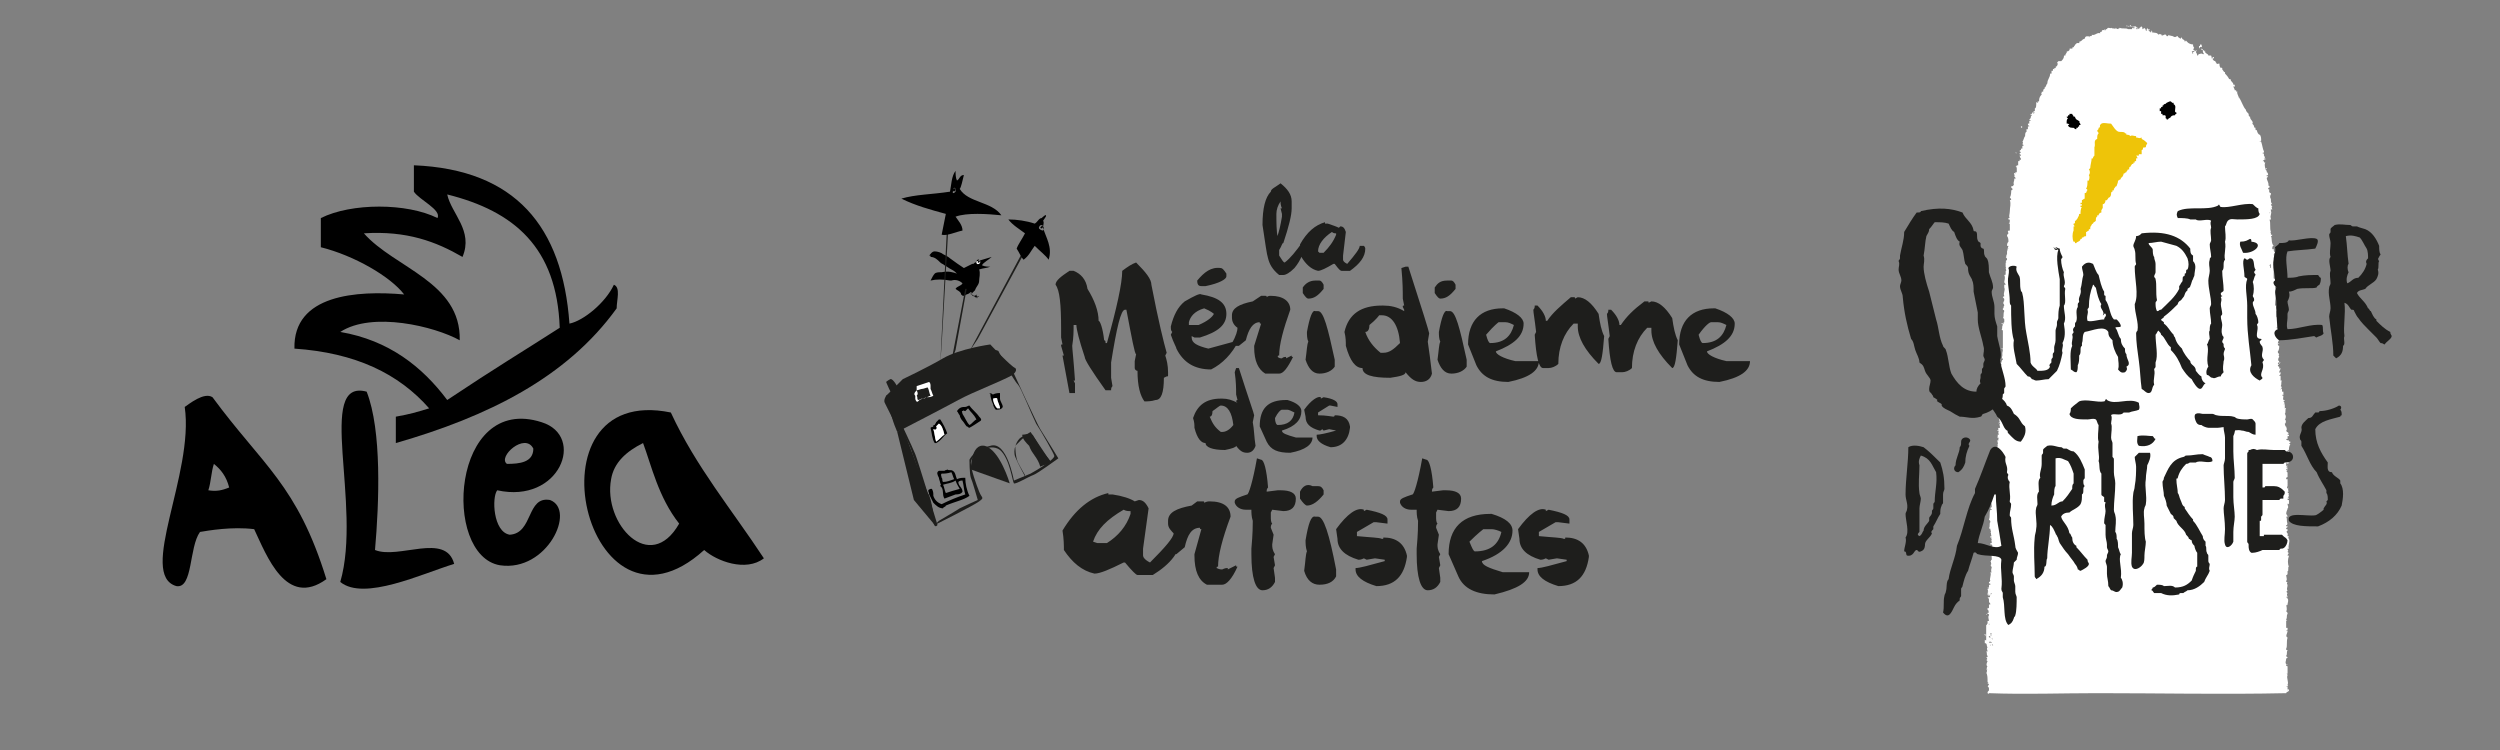 <?xml version="1.0" encoding="utf-8"?>
<!-- Generator: Adobe Illustrator 23.0.4, SVG Export Plug-In . SVG Version: 6.00 Build 0)  -->
<svg version="1.1" id="Calque_1" xmlns="http://www.w3.org/2000/svg" xmlns:xlink="http://www.w3.org/1999/xlink" x="0px" y="0px"
	 viewBox="0 0 180 54" style="enable-background:new 0 0 180 54;" xml:space="preserve">
<rect x="0" y="0" width="180" height="54" fill="#808080" stroke="none"/>
<style type="text/css">
	.st0{fill-rule:evenodd;clip-rule:evenodd;fill:#FFFFFF;}
	.st1{fill-rule:evenodd;clip-rule:evenodd;}
	.st2{fill-rule:evenodd;clip-rule:evenodd;fill:#EEC409;}
	.st3{fill:none;}
	.st4{fill:#1E1E1C;}
	.st5{fill-rule:evenodd;clip-rule:evenodd;fill:#1E1E1C;}
</style>
<g>
	<g>
		<path class="st0" d="M158.4,3.5C158.4,3.5,158.4,3.4,158.4,3.5c-0.1-0.1-0.1-0.2,0-0.2c0,0,0,0,0,0c0-0.1,0-0.1,0.1-0.1
			c0,0.1,0.1,0.1,0,0.2C158.4,3.4,158.4,3.3,158.4,3.5z"/>
		<path class="st0" d="M158.5,3.5c0.1,0,0.1,0.1,0.1,0.1C158.5,3.6,158.5,3.6,158.5,3.5z"/>
		<path class="st0" d="M145.5,9.1c0.1,0,0.1,0,0.1,0C145.6,9.2,145.5,9.2,145.5,9.1z"/>
		<path class="st0" d="M145.1,11C145.2,10.9,145.1,11.1,145.1,11C145.2,11.1,145.1,11,145.1,11z"/>
		<path class="st0" d="M163.4,15.3C163.4,15.3,163.4,15.3,163.4,15.3C163.5,15.3,163.4,15.3,163.4,15.3
			C163.4,15.4,163.4,15.4,163.4,15.3c0.1,0.1,0,0.1,0,0.1C163.4,15.4,163.4,15.3,163.4,15.3z"/>
		<path class="st0" d="M163.6,19c0,0.1,0,0.1,0,0.3c-0.1,0,0-0.1-0.1-0.2C163.5,19,163.5,19,163.6,19z"/>
		<path class="st0" d="M163.9,26.2C163.9,26.2,163.9,26.2,163.9,26.2C163.9,26.3,163.9,26.3,163.9,26.2
			C163.9,26.2,163.9,26.2,163.9,26.2z"/>
		<path class="st0" d="M164.5,31.3C164.6,31.4,164.5,31.4,164.5,31.3C164.5,31.3,164.5,31.4,164.5,31.3z"/>
		<path class="st0" d="M164.6,34.7c0.1-0.1,0,0.1,0.1,0.1c0,0-0.1,0,0,0.1c0,0,0,0,0,0c0,0,0,0,0,0
			C164.6,34.8,164.7,34.7,164.6,34.7z"/>
		<path class="st0" d="M143.1,43.1C143.2,43,143.1,43.1,143.1,43.1C143.1,43.2,143.1,43.2,143.1,43.1
			C143.1,43.1,143.1,43.1,143.1,43.1z"/>
		<path class="st0" d="M143,44.2C143.1,44.2,143.1,44.3,143,44.2C143.1,44.3,143,44.3,143,44.2C143.1,44.2,143.1,44.2,143,44.2z"/>
		<path class="st0" d="M143.2,44.8c0.1,0,0,0.1,0.1,0.1c0,0,0,0-0.1,0C143.2,44.9,143.2,44.9,143.2,44.8z"/>
		<path class="st0" d="M143.3,45.6C143.3,45.6,143.3,45.6,143.3,45.6C143.3,45.7,143.3,45.7,143.3,45.6c0,0.1,0.1,0.1,0.1,0.1
			c0,0.1,0,0.1,0,0.1C143.3,45.8,143.3,45.7,143.3,45.6z"/>
		<path class="st0" d="M143.5,45.9C143.5,45.9,143.5,46,143.5,45.9C143.5,46.1,143.5,46,143.5,45.9
			C143.4,45.9,143.5,45.9,143.5,45.9z"/>
		<path class="st0" d="M143.5,46.3c0,0,0.1,0.1,0.1,0.1C143.5,46.5,143.5,46.4,143.5,46.3C143.4,46.4,143.5,46.4,143.5,46.3z"/>
		<path class="st0" d="M164.6,49.6c0.1,0.1,0.1,0,0.2,0C164.8,49.7,164.6,49.7,164.6,49.6z"/>
		<path class="st0" d="M153.2,1.9c0.1,0,0.1,0,0.1,0c0,0,0,0,0.1-0.1c0.1,0.2,0.2,0.1,0.3,0.1c0,0,0,0.1,0,0.1c0,0,0-0.1,0-0.1
			c0,0,0.1,0,0.1,0c0,0.1,0,0.1,0,0.1c0,0,0-0.1,0.1,0C153.9,2,154,2,154,2.1c0,0,0.1-0.1,0-0.1c0,0,0.1,0,0.1,0c0,0,0,0,0,0
			c0,0,0,0,0-0.1c0,0.1,0.1,0,0.1,0c0.1,0.1,0,0.2,0.1,0.2c0-0.1,0.1,0,0.1-0.1c0,0,0.1,0.1,0.1,0.2c0,0,0,0,0.1,0
			c-0.1-0.1,0-0.1,0-0.2c0,0.1,0.1,0.1,0.2,0.1c0,0,0,0-0.1,0c0,0,0,0.1,0,0.1c0.1,0,0-0.1,0.1-0.1c0,0,0,0-0.1,0c0,0,0,0,0.1,0
			c0,0,0,0.1-0.1,0.1c0.1,0.1,0.1,0.1,0.2,0c0,0.1-0.1,0-0.1,0.1c0.1,0.1,0.1-0.1,0.1-0.1c0,0,0.1,0.1,0.1,0.2c0-0.1-0.1,0,0-0.1
			c0,0,0,0,0,0c0,0,0,0-0.1,0c0.2,0.1,0.4,0,0.5,0.2c0.1-0.1,0.2,0,0.3,0c0,0,0,0-0.1,0c0.1,0.2,0.3-0.2,0.4,0.1c0,0,0.1,0,0.1,0
			c0,0,0-0.1,0-0.1c0,0.1,0.2,0,0.2,0.1c0.1-0.1,0.3,0.2,0.4,0c0,0.1,0,0,0.1,0c0,0.1,0.1,0.1,0.2,0.2c0,0,0-0.1,0.1-0.1
			c0,0.2,0.2,0.1,0.2,0.3c0.1-0.1,0.1-0.1,0.1,0c-0.1-0.1,0.1,0,0-0.1c0.1,0.2,0.3,0.3,0.5,0.3c0,0.1,0,0.2,0.1,0.2
			c-0.1,0,0,0.1-0.1,0.2c0.1,0,0,0,0.1,0c0,0.1,0,0.1,0,0.1c0-0.1-0.1,0-0.2,0c0.1,0.1,0,0.1,0.1,0.2c0,0,0-0.1,0-0.2
			c0,0,0,0.1,0.1,0c0,0,0-0.1,0.1,0c0,0,0-0.1,0-0.1c0.1,0,0,0.1,0,0.2c0-0.1,0.1,0.1,0.1,0.2c0.1,0,0.1-0.1,0.1-0.2
			c0,0,0,0.1,0,0.1c0.1,0,0.2-0.1,0.3,0c0,0,0,0,0.1,0c-0.1-0.1-0.1-0.2-0.1-0.3c0.1,0,0.1,0.1,0.2,0.2c0.1,0.1,0.2,0.1,0.2,0.2
			c0,0,0.1,0,0.2,0c0,0.1,0.1,0.1,0,0.2c0.1,0,0.1-0.1,0.2-0.1c0,0.1,0,0.1,0,0.1c-0.1,0,0,0-0.1,0c0,0.1,0.1,0.2,0.2,0.2
			c0,0.1,0.1,0.1,0.1,0.2c0,0,0.1,0,0.1,0c0.1,0,0-0.1,0.1,0c0,0.1,0,0.2,0.1,0.3c0.1,0,0-0.1,0-0.1c0,0,0,0,0,0c0,0,0,0,0,0
			c0,0,0,0.1,0.1,0.1c0,0,0,0,0,0.1c0.1,0.1,0.1,0.2,0.2,0.2c0,0,0,0.1,0,0.1c0.1,0.1,0.2,0.2,0.3,0.4c0,0,0,0,0.1,0
			c0,0.2,0.2,0.2,0.2,0.4c0,0,0,0,0.1,0c0,0,0,0.1,0,0.1c0,0.1-0.1,0-0.1,0c0,0.1,0.1,0.2,0.1,0.3c0,0,0,0,0.1,0
			c0,0.1,0,0.1,0.1,0.1c-0.1,0.1,0.1,0.3,0.1,0.5c0,0,0-0.1,0-0.1c0.2,0.3,0.3,0.7,0.5,0.9c0,0.1,0.1,0.2,0.2,0.3
			c0,0.1,0,0.2,0.1,0.2c0,0.2,0.1,0.2,0.2,0.4c-0.1,0.2,0.1,0.1,0.1,0.4c0.1-0.1,0.1,0.1,0.1,0.2c0,0,0-0.1,0.1,0
			c0,0.1,0.1,0.3,0.2,0.3c0.1,0.1,0.1,0.3,0.1,0.4c0,0.1-0.1,0-0.1,0.1c0.1,0,0-0.1,0.1,0c0.1,0.3,0.1,0.5,0.2,0.7
			c0,0.1,0,0.1-0.1,0.1c0,0.1,0.1,0,0.1,0.1c0,0.1,0,0.1,0,0.1c0.1,0.1,0,0.1,0.1,0.2c-0.1,0,0,0.1-0.1,0.1c0,0,0,0,0,0
			c0.1,0,0,0-0.1,0.1c0,0,0.1,0,0.1,0c0,0.1,0,0.1,0.1,0.1c-0.1,0.2,0,0.3,0,0.5c0,0,0-0.1,0.1-0.1c0,0,0,0.1-0.1,0.1
			c0,0,0.1,0.1,0.1,0.1c0,0,0,0.1,0,0.1c0.1,0,0.1,0.2,0.1,0.2c0,0,0,0,0,0c0,0,0,0-0.1,0c0,0,0,0.1,0,0.1c0,0,0.1-0.1,0.1-0.1
			c0,0,0,0.1-0.1,0c0,0,0.1,0.1,0.1,0.1c-0.1,0,0,0.1-0.1,0.1c0,0.2,0.2,0.4,0.1,0.6c0,0,0-0.1,0.1,0c0,0,0,0,0,0.1
			c-0.1,0-0.1,0.1-0.1,0.1c0,0,0.1,0.1,0.1,0c0,0-0.1,0.3,0.1,0.3c0,0.1,0,0.2-0.1,0.2c0.1-0.1,0,0.2,0.1,0.2c0,0.2,0,0.3,0.1,0.4
			c0,0,0,0-0.1,0c0,0.1,0.1,0.1,0,0.1c0,0,0.1,0,0.1,0.1c-0.1-0.1,0,0.2,0,0.2c0,0-0.1,0-0.1-0.1c0,0,0,0.1,0,0.2c0,0,0,0,0,0
			c0.1,0.1-0.1,0.4,0,0.5c0,0,0,0.2-0.1,0.1c0.1,0.3,0,0.6,0.1,0.9c-0.1,0,0,0,0,0.1c0,0,0,0,0,0c0,0.1,0,0.1,0,0.1c0,0,0,0,0.1,0
			c0,0,0,0.1-0.1,0.1c0.1,0.1,0,0.5,0.2,0.7c-0.1,0-0.1,0.1-0.1,0.2c0,0.1,0.1,0,0.1,0c0,0.1,0,0.2,0.1,0.3c-0.2,0.1,0,0.3,0,0.6
			c-0.1,0.1,0,0.3-0.1,0.4c0,0.2,0,0.5,0,0.8c0,0.1,0,0,0.1,0.1c0,0.1,0,0.3,0.1,0.4c0,0.1,0,0.1-0.1,0.2c0,0.1,0.1,0.1,0.1,0.2
			c0,0,0,0,0,0c0,0.2-0.1,0.7-0.1,1.1c0,0,0,0,0.1,0c-0.1,0.2,0.1,0.3,0,0.4c0,0,0,0,0,0c0,0.1,0,0.2,0,0.4c0.1,0.1,0,0.3,0.1,0.4
			c-0.1-0.1,0,0.4-0.1,0.4c0,0,0,0,0.1,0.1c0,0,0-0.1,0.1-0.1c0,0.1,0,0.2-0.1,0.2c0.1,0,0,0.2,0,0.2c0,0,0,0,0.1,0
			c0,0.1,0,0.2,0,0.2c-0.1,0,0,0-0.1,0c0.1,0,0,0.3,0.1,0.2c0,0.1-0.1,0.2-0.1,0.3c0,0.1,0,0,0.1,0c0,0.1-0.1,0-0.1,0.1
			c0,0.1,0.1,0.1,0.1,0.1c0,0.1,0,0.3-0.1,0.4c0,0,0.1,0,0,0c0,0.1,0,0.1,0.1,0.2c-0.1,0.1,0,0.1,0,0.2c-0.1,0.1-0.1,0.3,0,0.3
			c0,0.1-0.1,0.1-0.1,0.2c0,0,0.1,0,0.1,0c0,0,0-0.1,0-0.1c0,0,0,0,0.1,0c-0.1,0.1-0.1,0.1-0.2,0.2c0,0,0,0.1,0.1,0.1
			c0,0.1,0,0.1,0,0.1c0,0.1,0.1,0,0.1,0c0,0.1-0.1,0.2-0.1,0.3c0,0.1,0,0,0.1,0c0,0.1,0,0.2-0.1,0.2c0,0.1,0.1,0,0.1,0.1
			c0,0,0,0.2,0,0.3c0,0,0,0,0.1,0c-0.1,0.1,0,0.3-0.1,0.4c0.1,0,0.1,0.2,0,0.2c0,0.1,0,0,0.1,0c0,0.1,0,0.1,0,0.2c0,0,0.1,0,0.1,0
			c0,0.1,0,0.1,0,0.2c0,0.1-0.1,0-0.1,0c0,0.1,0.1,0.1,0.1,0.1c0,0.2-0.1,0.3,0.1,0.3c0,0.1-0.1,0-0.1,0.1c0.1,0,0,0.1,0.1,0.1
			c0,0.1,0,0-0.1,0.1c0,0,0,0,0.1,0c0,0.1,0,0.2,0,0.3c0,0.1,0-0.1,0.1,0c-0.1,0,0,0.3-0.1,0.4c0.1,0.1,0.1,0.3,0,0.4
			c0.1,0,0.1,0.3,0,0.3c0,0.1,0.1,0.3,0.1,0.2c0,0.1,0.1,0.2,0,0.3c0,0,0.1,0.1,0,0.1c0.1,0,0.1,0,0.2,0.1c0,0-0.1,0-0.1,0.1
			c0,0,0,0,0.1,0c0,0,0,0,0-0.1c0,0,0,0.1,0,0.2c0,0-0.1,0-0.1,0c0,0,0,0.1,0,0.2c0,0,0,0,0-0.1c0,0,0,0.1,0,0.1c0,0,0,0-0.1,0
			c0,0.1,0.1,0.1,0.2,0.1c0,0.1,0,0,0,0.1c0,0.1,0-0.1,0.1,0c0,0.1,0,0.1-0.1,0.1c0,0,0,0,0.1,0.1c-0.1,0.1-0.1,0.3-0.1,0.4
			c-0.1,0,0,0,0-0.1c0,0,0,0.1-0.1,0.1c0,0.1,0.1,0,0.1,0.1c0,0,0,0.1-0.1,0.2c0,0,0,0,0.1,0c0,0,0,0.1-0.1,0.1c0.1,0,0,0.1,0,0.1
			c0,0,0,0.1-0.1,0.1c0,0.1,0.1,0.1,0.1,0c0,0.1-0.1,0.1-0.1,0.2c0.1,0,0.1,0.1,0.2,0.1c0,0.1-0.2,0.1-0.2,0c0,0,0,0.1,0,0.2
			c0,0.1,0.1,0,0.1,0c0,0.1-0.1,0,0,0.1c0,0,0,0-0.1,0c0,0.1,0.1,0,0.1,0.1c0,0.1-0.1,0-0.1,0.1c0,0.1,0,0,0.1,0
			c0,0.1-0.1,0.1-0.1,0.1c0.1,0.1,0.1,0.1,0.1,0.2c0,0,0,0-0.1,0c0,0,0.1,0,0.1,0c0,0.1,0,0.2,0,0.2c0,0.1,0,0-0.1,0.1
			c0,0,0,0,0,0.1c0,0,0.1,0,0.1,0c0,0.2,0,0.3,0,0.5c-0.1,0.1,0,0.2,0.1,0.1c0,0.1-0.1,0-0.1,0.1c0.1,0,0,0.2,0.1,0.2
			c0,0-0.1,0-0.1,0c0,0,0,0,0,0c0,0.1,0.1,0.1,0.1,0.1c-0.1,0.1,0.1,0.2-0.1,0.3c0,0,0.1,0,0.1,0.1c0,0,0,0-0.1,0
			c0,0.1,0,0.1,0.1,0.1c0,0.1,0,0.2,0,0.3c0,0-0.1-0.1-0.1,0c0,0.1,0.1,0.2,0,0.3c0,0,0,0,0,0c0,0.1-0.1,0.2-0.1,0.4
			c0,0,0.1,0.1,0.1,0.2c0,0,0,0-0.1,0c0.1,0.2,0,0.3,0.1,0.5c0,0-0.1,0,0,0.1c0,0,0,0-0.1,0c0,0,0,0.1,0,0.1c0,0.1,0-0.1,0.1,0
			c0,0,0,0.1-0.1,0.1c0,0.1,0,0.1,0.1,0.1c0,0.1,0,0.1,0,0.1c-0.2,0.1,0.1,0.2,0,0.3c0,0,0,0,0,0.1c0,0,0,0,0.1,0c0,0-0.1,0.1,0,0.2
			c0,0,0,0,0,0c0.1,0.2-0.1,0.5,0,0.7c0,0,0,0-0.1,0c0,0,0,0.1,0,0.1c0-0.1,0.1,0.1,0,0.1c0,0,0,0.1,0.1,0.1c0,0-0.1,0.1-0.1,0.2
			c0,0,0.1,0,0.1,0c-0.1,0.3-0.1,0.6,0,0.8c-0.1-0.1,0,0.4-0.1,0.3c0,0.1,0,0.1,0,0.2c0,0,0,0.1-0.1,0.1c0,0.1,0.1,0.4,0,0.4
			c0,0.1,0,0.1,0.1,0.1c0,0-0.1,0.1,0,0.2c0,0.2-0.1,0.3,0,0.4c-0.1,0.1-0.1,0.1,0,0.2c-0.1,0.1,0,0.2,0,0.3c-0.1-0.1-0.1,0-0.1,0.1
			c0,0,0,0,0-0.1c0,0,0,0,0,0c0,0,0.1,0,0.1,0.1c0.1,0.1,0,0.3,0,0.4c0,0.1-0.1,0.1-0.1,0c0,0.1,0.1,0.4,0,0.5
			c0.1,0.1,0.1,0.1,0.1,0.2c-0.1,0.1,0,0.2-0.1,0.4c0,0,0,0.1,0.1,0.1c0,0,0,0-0.1,0c0,0.2,0,0.3,0,0.5c0,0,0,0,0.1,0
			c0,0,0,0.1,0,0.1c0,0.1-0.1,0.1-0.1,0.1c0,0.1,0,0,0.1,0c0,0.2-0.2,0.4,0,0.5c-0.1,0.3,0,0.6-0.1,0.8c0,0.1,0,0.1,0.1,0.1
			c-0.1,0.2,0,0.3-0.1,0.4c0,0.1,0.1,0.1,0.1,0.1c0,0,0,0.1-0.1,0.1c0,0.2-0.1,0.3,0,0.4c0,0.1,0.1,0,0.1,0c0,0.1-0.1,0-0.1,0.1
			c0,0.1,0.1,0,0.1,0.1c0,0.2,0,0.4,0,0.5c0,0,0,0-0.1,0c0,0,0.1,0,0.1,0.1c-0.1,0.2,0.1,0.5,0,0.7c0,0.1,0.1,0,0,0.1
			c0,0,0,0.1-0.1,0c0,0.1,0,0,0.1,0c0,0.1,0,0.2,0,0.3c0,0,0.1-0.1,0.1,0c0,0.1-0.2,0.1-0.2,0.2c-4.5,0.1-9.1,0-13.6,0
			c-2.6,0-5.2,0.1-7.8,0c0,0,0,0.1-0.1,0c0-0.1,0-0.1,0.1-0.2c0-0.1,0-0.1,0-0.1c0-0.1,0-0.1-0.1-0.2c0.1,0,0-0.1,0.1-0.1
			c0,0,0-0.1-0.1-0.1c0-0.1,0.1-0.1,0.1,0c0,0,0-0.1-0.1-0.1c0-0.3,0-0.5-0.1-0.7c0.1,0.1,0-0.2,0.1-0.2c0,0,0,0-0.1,0
			c0.1-0.1,0-0.2,0.1-0.2c-0.1-0.1-0.1-0.2,0-0.4c0,0,0,0-0.1-0.1c0.1,0,0.1-0.1,0-0.2c0,0,0.1,0,0.1,0c0,0,0,0,0-0.1
			c-0.1,0,0-0.2-0.1-0.3c0,0,0,0,0.1,0c0-0.1-0.1-0.2,0-0.3c-0.1-0.1,0-0.3-0.2-0.3c0-0.1,0-0.2,0-0.2c0-0.1,0,0,0.1,0
			c0,0,0-0.1,0-0.1c0-0.1,0,0,0,0.1c0-0.2,0-0.2,0-0.4c0,0,0,0.1-0.1,0.1c0-0.1,0.1,0,0.1-0.1c0,0-0.1,0-0.1,0c-0.1,0,0-0.1,0.1,0
			c0-0.1,0-0.5,0-0.7c0.1,0,0-0.1,0.1-0.1c0-0.1,0-0.1,0-0.2c0,0,0,0,0.1,0c0-0.1-0.1-0.3,0-0.4c0-0.1,0-0.1-0.1-0.1
			c0-0.1,0-0.1,0.1-0.1c0-0.1-0.1-0.1,0-0.2c0,0,0,0.1-0.1,0c0-0.1,0-0.1,0-0.1c0,0,0-0.1,0.1,0c0-0.1,0-0.2,0-0.3
			c0.1,0,0,0.1,0.1,0c0-0.1-0.1-0.1-0.1-0.2c0,0,0,0,0,0c0,0,0-0.1,0-0.1c0-0.1,0-0.1-0.1-0.2c0,0,0,0,0.1,0c0.1,0,0.1-0.1,0-0.2
			c-0.1,0,0,0.1,0,0.1c-0.1,0-0.1-0.1-0.1-0.2c0.1,0,0,0,0.1,0c0,0-0.1,0-0.1-0.1c0.1,0,0-0.1,0-0.2c0.1,0,0.1,0,0.1-0.1
			c0,0,0,0,0,0c0,0.1-0.1,0.1-0.1,0c0,0,0,0,0.1,0c0,0,0-0.2,0-0.2c0,0,0,0,0.1,0c0-0.1,0-0.1-0.1-0.1c0,0,0-0.1,0-0.1
			c0.1,0,0,0,0.1-0.1c-0.1-0.1,0.1-0.4,0-0.6c0,0,0,0,0.1,0c-0.1-0.1,0-0.3,0-0.4c-0.1,0-0.1-0.2,0-0.2c0,0-0.1,0,0,0
			c-0.1,0,0-0.1-0.1-0.2c0.1,0,0-0.1,0.1-0.1c0-0.2,0-0.4-0.1-0.6c0-0.1,0,0,0.1,0c0-0.1,0-0.2,0-0.3c0.1-0.1,0-0.2,0-0.2
			c0,0,0,0-0.1,0c0-0.1,0,0,0-0.1c0,0,0,0,0.1,0c0-0.1,0-0.2-0.1-0.2c0,0,0,0,0.1,0c0-0.1,0-0.1,0-0.1c-0.1,0.1,0-0.1,0-0.1
			c0,0,0,0-0.1,0c0,0,0-0.1,0-0.1c0,0,0,0,0.1,0c-0.1-0.1,0-0.2-0.1-0.3c0.1,0,0-0.1,0-0.2c0-0.1-0.1,0-0.1-0.1c0.1,0,0-0.4,0.1-0.4
			c0-0.1,0-0.1-0.1-0.2c0.1-0.2,0-0.5,0.1-0.7c0,0,0,0,0.1,0c0-0.1,0,0-0.1-0.1c0-0.1,0,0,0.1-0.1c0,0,0-0.4-0.1-0.3
			c0-0.1,0-0.2,0.1-0.2c0-0.1,0-0.2,0-0.2c0-0.1,0-0.1-0.1-0.1c0.1-0.1,0-0.2,0-0.4c0,0,0,0,0.1,0c0-0.2,0.1-0.4-0.1-0.5
			c0,0,0,0.1,0.1,0c0,0,0-0.2,0,0c0-0.1,0-0.3-0.1-0.3c0.1,0,0.1-0.3,0.1-0.4c0,0,0,0,0.1,0c-0.1-0.3,0-0.6,0-0.8
			c0.1,0,0-0.1,0.1-0.2c0-0.1,0-0.1,0-0.1c0,0,0,0,0.1,0c0-0.1-0.1-0.2,0-0.2c0,0,0-0.1,0-0.1c0.1-0.1,0-0.3,0.1-0.3
			c-0.1-0.1,0.1-0.3,0-0.4c0.1,0,0-0.2,0-0.3c0,0,0,0,0.1,0c-0.1-0.1,0.1-0.2-0.1-0.2c0-0.1,0.1-0.1,0-0.2c0,0,0,0,0.1,0
			c0-0.1,0-0.1,0-0.1c-0.1,0,0-0.1,0-0.1c0,0,0-0.1-0.1-0.1c0-0.1,0.1,0,0.1,0c0-0.1-0.1-0.1,0-0.2c0,0,0,0,0.1,0
			c0-0.1-0.1-0.3,0-0.3c0-0.1,0-0.1-0.1,0c0-0.1,0-0.1,0.1-0.1c-0.1-0.1,0-0.2-0.1-0.3c0,0,0-0.1,0.1-0.1c0,0,0-0.1-0.1-0.2
			c0,0,0,0,0.1,0c-0.1-0.2-0.1-0.4,0-0.6c0-0.1,0-0.1-0.1-0.1c0-0.1,0-0.1,0-0.2c0,0,0,0,0.1,0c0-0.1-0.1-0.1-0.1-0.2
			c0,0,0,0.1,0.1,0c0-0.1-0.1-0.1-0.1-0.1c0,0,0.1,0,0.1,0c0-0.2,0-0.4-0.1-0.5c0.1,0,0-0.3,0-0.4c0.1-0.2,0-0.2,0-0.4
			c0,0,0,0,0.1,0c0-0.1,0-0.1,0-0.2c0,0,0,0,0.1,0c0-0.1-0.1-0.1,0-0.2c0,0-0.1,0-0.1-0.1c0.1,0,0,0,0-0.1c0,0,0,0,0.1,0
			c0-0.1,0-0.1-0.1-0.1c0-0.1,0-0.3,0.1-0.3c0-0.2-0.1-0.1-0.1-0.2c0,0,0,0,0.1,0c0,0,0-0.2,0.1-0.2c0-0.1,0-0.1-0.1-0.1
			c0.1-0.1,0-0.3,0.1-0.2c-0.1-0.1,0-0.3,0-0.4c0,0,0-0.1-0.1-0.1c0-0.1,0,0,0.1,0c0-0.3,0-0.4,0-0.7c0,0,0,0,0,0c0-0.2,0-0.4,0-0.6
			c0,0-0.1-0.1-0.1-0.1c0.1,0,0-0.2,0.1-0.3c0-0.1-0.1-0.1-0.1-0.1c0-0.1,0.1,0,0.1,0c0.1,0,0.1-0.1,0-0.1c0,0,0.1,0,0.1,0
			c0-0.1,0-0.1,0-0.2c0,0,0-0.1-0.1-0.1c0.1-0.1,0-0.3,0.1-0.5c0-0.1-0.1-0.1-0.1-0.1c0-0.1,0-0.1,0-0.1c0.1,0,0-0.1,0.1-0.2
			c0,0,0-0.1-0.1-0.2c0.1,0,0-0.1,0.1-0.1c-0.1,0,0,0,0-0.1c0-0.1,0-0.1-0.1-0.2c0-0.1,0.1,0,0.1-0.1c-0.1-0.2,0.1-0.4,0-0.6
			c0-0.1,0-0.1,0-0.2c0,0,0,0,0.1,0c0-0.1-0.1-0.1-0.1-0.2c0-0.1,0.1-0.3,0-0.5c0.1,0,0-0.1,0.1,0c0-0.1,0-0.2,0-0.3
			c0.1,0,0-0.1,0-0.2c0.1,0,0,0,0-0.1c0,0,0,0,0,0c0-0.1,0-0.2,0-0.3c0.1,0,0-0.1,0-0.1c0,0,0,0,0.1-0.1c0-0.1,0-0.1-0.1-0.2
			c0.1,0,0-0.1,0.1-0.2c0-0.1,0-0.2,0-0.2c0-0.1,0.1-0.1,0-0.2c0,0,0,0,0.1,0c-0.1-0.1,0-0.1,0-0.2c0,0,0,0-0.1,0
			c0-0.1,0-0.2,0.1-0.3c0-0.1,0-0.3-0.1-0.4c0-0.1,0-0.1,0.1-0.2c0-0.1-0.1-0.1,0-0.2c0,0,0,0,0.1,0c0-0.2,0-0.4,0-0.5
			c0,0-0.1,0-0.1,0c0.1,0,0.1-0.2,0.1-0.2c0-0.1,0-0.1-0.1-0.1c0,0,0-0.1,0-0.1c0,0,0,0,0.1,0c-0.1-0.1,0-0.3,0-0.5c0,0,0,0,0,0
			c0-0.3,0.1-0.5,0-0.8c0,0,0,0,0.1,0c0,0,0-0.1-0.1-0.2c0.1-0.1,0.1-0.4,0.1-0.5c0,0,0.1,0,0.1-0.1c0,0,0,0-0.1-0.1
			c0-0.1,0-0.1,0.1-0.1c0,0,0,0,0,0c0.1,0,0-0.1,0.1-0.1c-0.1-0.2,0.1-0.4,0-0.4c0-0.1,0.1,0,0.1,0c0-0.1,0-0.2-0.1-0.2
			c0-0.1,0.1-0.1,0.1,0c0-0.1-0.1-0.1-0.1-0.2c0,0,0-0.1,0.1,0c0-0.1,0,0,0-0.1c0,0,0,0,0.1,0c0-0.1,0-0.2,0-0.3c0,0,0-0.1-0.1-0.1
			c0,0,0.1,0,0.1-0.1c0,0,0,0,0.1,0c0-0.1,0-0.1,0-0.3c0,0,0,0,0.1,0c0-0.1,0-0.1,0-0.1c0,0,0,0,0.1,0c0-0.1,0-0.1,0-0.1
			c-0.1,0,0-0.1-0.1-0.1c0,0,0.1-0.1,0-0.1c0-0.1,0.1,0.1,0.1,0c0,0,0-0.1-0.1-0.1c0-0.1,0,0,0-0.1c0,0.1,0,0,0.1,0
			c-0.1-0.1,0-0.1-0.1-0.1c0,0,0-0.1,0.1-0.1c0,0,0-0.1,0-0.1c0,0,0,0,0.1,0c0,0,0-0.1,0-0.2c0,0,0.1,0,0.1,0c0,0-0.1-0.1,0-0.1
			c0,0,0,0-0.1,0c0,0,0.1-0.2,0-0.2c0.1-0.1,0.1-0.3,0.2-0.4c0-0.1,0-0.3,0.1-0.3c0,0,0-0.1,0-0.2c0,0,0,0,0.1,0c0-0.1,0-0.1,0-0.2
			c0.1,0,0.1,0,0.1,0c0-0.1-0.1,0-0.1-0.2c0.1,0,0,0,0.1,0c0-0.1,0-0.1,0-0.2c0.1,0,0.1,0,0.1,0c0-0.1-0.1,0-0.1-0.1c0,0,0,0,0,0.1
			c0-0.1,0-0.1,0.1-0.2c0,0,0-0.2,0.1-0.2c0-0.1-0.1,0-0.1,0c0,0,0-0.1,0-0.1c0,0,0,0,0.1,0c0-0.1,0-0.1,0-0.1c0,0,0,0,0.1,0
			c0,0,0,0.1,0,0.1c0,0,0,0,0.1-0.1c0,0,0,0-0.1,0c0-0.1,0-0.1,0.1-0.1c0-0.1,0-0.1,0-0.2c0.1,0,0.1-0.2,0.1-0.4c0,0,0-0.1,0.1,0
			c0.1,0,0,0,0-0.1c0,0,0,0,0.1,0c0-0.3,0.1-0.4,0.2-0.5c-0.1-0.1,0,0,0-0.2c0,0,0,0,0.1,0c0-0.1,0-0.2,0.1-0.2c0-0.1,0,0,0-0.1
			c0.1,0,0.1-0.2,0.2-0.3c0-0.3,0.2-0.4,0.2-0.7c0,0,0.1,0,0.1,0c0-0.1,0-0.1,0-0.2c0,0,0.1,0,0.1,0c0,0,0-0.1,0-0.1
			c0,0,0-0.1,0.1,0c0,0,0-0.1,0-0.1c0,0,0,0,0.1,0c0,0,0-0.1,0-0.1c0.1,0,0.2-0.2,0.1-0.3c0,0,0.1-0.1,0.1-0.1c0,0,0.1,0,0.1,0
			c0,0,0.1,0,0.1,0c0.1-0.1,0.2-0.2,0.2-0.4c0.1,0,0.1,0,0.1,0c0-0.2,0.1-0.1,0.1-0.3c0.1,0,0.1,0,0.2-0.1c0,0,0,0,0-0.1
			c0.1,0,0.1,0,0.2,0c0-0.1,0-0.1,0.1-0.1c0-0.1,0.1-0.1,0.1-0.2c0,0,0.1,0,0.1-0.1c0.1,0,0.1,0,0.2,0c0,0,0,0,0-0.1
			c0.1,0,0.2-0.1,0.3-0.2c0,0.1,0.1-0.1,0.1,0c0-0.1,0-0.1,0.1-0.2c0,0.1,0.2-0.1,0.2,0.1c0,0,0-0.1,0.1-0.1c0.1,0,0.1,0,0.1-0.1
			c0.2,0.1,0.4-0.2,0.6-0.1c0,0,0,0,0-0.1c0,0,0.1,0,0.1,0c0,0,0-0.1,0,0c0-0.1,0.1-0.2,0.2-0.1c0,0,0,0,0-0.1c0,0,0,0,0.1,0.1
			c0,0,0,0,0-0.1c0,0,0.1,0,0.1,0c0-0.2,0.3,0,0.3-0.1c0.1,0.1,0.2,0,0.3,0.1c0,0,0-0.1,0-0.1c0.1,0.1,0.2,0.1,0.2,0.1
			c0-0.1,0.1,0,0.1-0.1c0.2,0.1,0.5,0,0.6,0.1c0,0,0.2,0,0.3,0c0,0,0-0.1,0-0.1c0.1,0,0.1,0.1,0.2,0c0.1,0,0.1,0.1,0.1,0.1
			c0,0,0,0,0.1,0c0,0,0,0,0-0.1c0,0,0.1,0.1,0.1,0c0,0,0,0,0,0.1C152.9,1.7,153,1.9,153.2,1.9C153.2,1.8,153.1,1.9,153.2,1.9
			C153.2,1.8,153.2,1.8,153.2,1.9C153.2,1.8,153.2,1.8,153.2,1.9z M145.6,9.2c0,0,0-0.1-0.1,0C145.5,9.2,145.6,9.2,145.6,9.2z
			 M145.2,11C145.1,11.1,145.2,10.9,145.2,11C145.1,11,145.2,11.1,145.2,11z M163,11.4C163,11.4,163,11.4,163,11.4
			C163.1,11.4,163,11.5,163,11.4C163.1,11.4,163,11.4,163,11.4C163,11.4,163,11.4,163,11.4z M163.4,15.4
			C163.4,15.4,163.5,15.4,163.4,15.4C163.4,15.4,163.4,15.4,163.4,15.4c0-0.1,0.1-0.1,0.1-0.1c0,0,0,0-0.1,0
			C163.4,15.3,163.4,15.4,163.4,15.4z M163.4,19.1c0.1,0.1,0,0.2,0.1,0.2c0-0.1,0-0.2,0-0.3C163.5,19,163.5,19,163.4,19.1z
			 M163.8,26.3C163.9,26.3,163.9,26.3,163.8,26.3C163.9,26.2,163.9,26.2,163.8,26.3C163.9,26.2,163.9,26.2,163.8,26.3z M143.3,42.9
			C143.3,42.9,143.3,42.9,143.3,42.9C143.3,42.8,143.3,42.9,143.3,42.9c0-0.1,0.1-0.1,0.1-0.2C143.3,42.7,143.3,42.8,143.3,42.9
			C143.3,42.8,143.2,42.7,143.3,42.9C143.3,42.8,143.3,42.8,143.3,42.9z M143.2,45C143.2,45,143.2,45,143.2,45c0,0,0.1-0.1,0-0.1
			C143.2,44.9,143.2,44.9,143.2,45z M143.4,45.8c0-0.1,0-0.1,0-0.1c0,0-0.1,0-0.1,0c0,0,0.1,0,0.1-0.1c0,0,0,0-0.1,0
			C143.3,45.7,143.3,45.8,143.4,45.8z M143.3,45.9c0.1-0.1-0.1,0,0-0.1c0,0,0,0-0.1,0C143.2,45.9,143.2,45.9,143.3,45.9
			C143.2,45.9,143.2,45.9,143.3,45.9z M143.4,46C143.5,46,143.5,46.1,143.4,46C143.5,46,143.5,45.9,143.4,46
			C143.5,45.9,143.4,45.9,143.4,46z M143.2,46.1c0.1,0.1,0,0.1,0,0.2c0.1-0.1,0.1,0,0.2,0c0-0.1-0.1-0.1-0.1-0.2c0,0,0.1,0,0.1,0
			c-0.1,0,0-0.1-0.1-0.1C143.3,46,143.3,46.1,143.2,46.1z M143.4,46.4c0,0,0.1,0.1,0.1,0.1C143.5,46.4,143.5,46.4,143.4,46.4
			C143.5,46.4,143.4,46.4,143.4,46.4z M143.3,46.5C143.3,46.5,143.4,46.5,143.3,46.5C143.4,46.5,143.3,46.3,143.3,46.5
			C143.3,46.4,143.3,46.4,143.3,46.5C143.3,46.5,143.3,46.5,143.3,46.5z"/>
		<path class="st0" d="M158.7,3.7C158.7,3.6,158.9,3.7,158.7,3.7C158.8,3.8,158.8,3.7,158.7,3.7C158.8,3.7,158.8,3.7,158.7,3.7z"/>
		<path class="st0" d="M163.1,11.4c0,0.1,0,0.1,0,0.1C163,11.5,163.1,11.4,163.1,11.4C163,11.4,163,11.4,163.1,11.4
			C163,11.4,163,11.4,163.1,11.4z"/>
		<path class="st0" d="M143.2,42.8C143.2,42.7,143.3,42.8,143.2,42.8c0.1,0,0.1,0,0.1-0.1c0.1,0.1,0,0.1,0,0.2c0,0,0,0-0.1,0
			C143.3,42.9,143.3,42.9,143.2,42.8C143.3,42.8,143.3,42.8,143.2,42.8z"/>
		<path class="st0" d="M143.2,45.9C143.2,45.9,143.2,45.9,143.2,45.9C143.2,45.8,143.2,45.8,143.2,45.9
			C143.2,45.9,143.3,45.8,143.2,45.9C143.2,45.9,143.2,45.9,143.2,45.9z"/>
		<path class="st0" d="M143.3,46.5C143.3,46.4,143.3,46.4,143.3,46.5C143.3,46.3,143.4,46.5,143.3,46.5
			C143.4,46.5,143.3,46.5,143.3,46.5C143.3,46.5,143.3,46.5,143.3,46.5z"/>
		<path class="st0" d="M143.3,45.9C143.4,46,143.3,46,143.3,45.9c0.1,0.1,0,0.1,0,0.1c0.1,0,0.1,0.1,0.1,0.2c-0.1,0-0.2,0-0.2,0
			c0,0,0-0.1,0-0.2C143.3,46.1,143.3,46,143.3,45.9z"/>
	</g>
</g>
<g id="U9tj4o_2_">
	<g>
		<g>
			<path class="st1" d="M156.3,7.3C156.3,7.3,156.3,7.3,156.3,7.3C156.3,7.3,156.4,7.3,156.3,7.3c0.1,0.1,0.1,0.1,0.1,0.1
				c0,0,0.1,0,0.1,0c0,0,0,0.1,0,0.1c0.2,0.1,0.1,0.3,0.1,0.5c0,0,0,0.1,0.1,0.1c0,0,0,0.1,0,0.1c0,0-0.1,0-0.1,0.1
				c-0.1,0-0.2,0-0.3,0.1c0,0.1-0.2,0.1-0.2,0.2c0,0-0.1,0-0.1,0c0,0,0-0.1-0.1-0.1c0.1-0.1,0-0.1,0-0.2c-0.1,0-0.1,0-0.2,0
				c0-0.1,0-0.1,0-0.1c0,0,0,0-0.1,0c0,0,0,0,0,0c0-0.1,0-0.1,0-0.2c0,0,0,0-0.1,0c0-0.1,0-0.1,0-0.2c0,0,0,0,0.1,0c0,0,0-0.1,0-0.1
				c0,0,0,0,0.1,0c0,0,0-0.1,0-0.1c0,0,0.1,0,0.1-0.1c0.1,0,0.1,0,0.2-0.1C156.2,7.3,156.2,7.3,156.3,7.3z"/>
			<path class="st1" d="M149.7,8.8c0,0,0.1,0.1,0.1,0.2c0,0,0,0-0.1,0c0,0,0,0,0,0.1c0,0-0.1,0-0.1,0.1c0,0-0.1,0-0.1,0
				c0,0,0,0.1,0,0.1c-0.1,0-0.1,0-0.2-0.1c0,0-0.1,0-0.1,0c-0.2,0-0.3-0.1-0.3-0.2c0.1,0,0.1,0,0.1,0c0,0-0.1-0.1-0.1-0.1
				c0,0,0,0-0.1,0c0,0,0-0.1,0-0.1c0-0.1,0-0.2,0.1-0.3c0,0-0.1,0-0.1-0.1c0.1,0,0.1,0,0.1-0.1c0,0,0.1,0,0.1,0c0,0,0-0.1,0-0.1
				c0,0,0.1,0,0.2,0c0,0.1,0.1,0.1,0.1,0.2c0.1,0,0,0,0.1,0c0,0.1,0.1,0.2,0.1,0.2C149.7,8.7,149.8,8.8,149.7,8.8z"/>
			<path class="st2" d="M152.7,9.5C152.7,9.6,152.7,9.6,152.7,9.5c0.1,0,0.3,0,0.3,0.1c0.1,0,0.1,0,0.1,0.1c0.1,0,0.2,0,0.3,0.1
				c0.1-0.1,0.2,0,0.4,0c0,0,0,0,0,0.1c0.2,0,0.2,0.1,0.4,0c0,0,0,0,0,0.1c0.2,0.1,0.3,0.2,0.4,0.3c0,0.1-0.1,0.1-0.1,0.3
				c0,0,0,0-0.1,0c0,0,0,0.1-0.1,0c0,0,0,0,0,0c0,0.1,0,0.2-0.1,0.2c0,0.1,0,0.2,0,0.3c-0.1,0-0.1,0-0.2,0c0,0,0,0.1,0,0.1
				c-0.1,0-0.2,0-0.2,0c0,0,0.1,0.1,0.1,0.2c0,0,0,0-0.1,0c0,0,0,0.1,0,0.1c0,0,0,0,0,0.1c-0.1,0-0.1,0-0.1,0c0,0,0,0.1,0,0.1
				c-0.1,0-0.1,0-0.1,0.1c-0.1,0-0.1,0-0.1,0c0,0.1-0.1,0.1-0.1,0.2c-0.1,0-0.1,0.1-0.1,0.1c0,0,0,0.1,0,0.1c0,0,0,0-0.1,0
				c0,0.1-0.1,0.1-0.1,0.2c-0.1,0-0.1,0.1-0.2,0.1c0,0.1-0.1,0.3-0.2,0.3c0,0,0,0,0,0.1c-0.1,0-0.1,0.1-0.2,0.1
				c0,0.2-0.1,0.3-0.1,0.4c-0.1,0-0.1,0.1-0.2,0.2c0,0,0,0,0,0.1c-0.1,0,0,0-0.1,0c0,0,0,0.1,0,0.1c-0.1,0-0.1,0.1-0.1,0.1
				c0,0.1,0,0.2-0.1,0.3c-0.1,0-0.1,0.1-0.2,0.2c-0.1,0,0,0.1-0.1,0c0,0.2-0.1,0.3-0.2,0.3c0,0,0,0,0,0.1c0,0,0,0,0,0
				c0,0.1,0,0.1,0,0.2c-0.1,0,0,0.1-0.1,0.1c0,0.1,0,0.1,0,0.2c-0.1,0-0.2,0.1-0.2,0.2c0,0,0,0-0.1,0c0,0,0,0,0,0.1
				c-0.1,0-0.1,0.2-0.1,0.3c-0.1,0.1-0.2,0.1-0.2,0.2c-0.1,0-0.1,0.1-0.1,0.1c0,0-0.1,0.1-0.1,0.2c0,0,0,0,0,0.1c0,0,0,0-0.1,0
				c0,0,0,0.1,0,0.1c-0.1,0-0.1,0.1-0.2,0.1c0,0,0,0,0,0.1c0,0,0,0.2,0,0.2c0,0-0.2,0-0.2,0.1c0,0-0.1,0-0.1,0c0,0.1,0,0.1-0.1,0.1
				c0,0.2-0.3,0.2-0.3,0.3c0,0-0.1,0-0.1,0c0,0,0,0,0-0.1c0,0-0.1,0-0.1,0c-0.1-0.2-0.1-0.6,0-0.8c0,0,0-0.2,0-0.2c0,0,0-0.1,0-0.1
				c0,0,0,0,0.1,0c-0.1,0,0-0.1-0.1-0.1c0,0,0-0.1,0-0.1c0.1,0,0.1-0.1,0.1,0c0-0.1,0-0.1,0-0.2c0.1,0,0.1-0.1,0.2-0.2
				c0-0.1,0.1-0.1,0.1-0.3c0,0,0,0,0.1,0c0-0.1,0-0.4,0.1-0.5c0,0,0,0-0.1,0c0,0,0,0,0-0.1c0,0,0.1,0,0.1,0c0-0.1,0-0.1,0-0.1
				c0,0,0,0-0.1,0c0,0,0-0.1,0-0.1c0,0,0.1,0,0.1,0c0-0.1,0-0.1,0-0.2c0.1,0,0.1-0.1,0.2-0.1c0-0.1,0-0.2,0-0.2c0,0,0,0,0,0
				c0-0.1,0-0.1,0-0.2c0.2,0,0.1-0.2,0.2-0.2c0,0,0-0.1-0.1-0.1c0.1-0.2,0.1-0.3,0.1-0.6c0,0,0,0,0.1,0c0-0.1,0.1-0.2,0-0.4
				c0.1-0.1,0.1-0.3,0-0.4c0,0,0,0,0.1-0.1c0-0.2,0.1-0.5,0.1-0.7c0,0,0,0,0.1,0c0-0.1,0-0.1,0.1-0.2c0,0,0-0.2,0-0.2
				c0,0,0-0.1,0-0.1c0,0,0,0,0,0c0-0.1,0-0.2,0-0.3c0.1-0.2-0.1-0.5,0.2-0.6c0-0.2,0-0.3,0.1-0.4c0-0.1-0.1-0.1-0.1-0.2
				c0.1-0.1,0.1-0.1,0.1-0.2c0,0,0.1,0,0.1-0.1c0,0,0,0,0-0.1c0,0,0.1-0.1,0.1-0.1c0.2-0.1,0.4,0,0.7,0
				C152.4,9.5,152.5,9.5,152.7,9.5z"/>
		</g>
	</g>
</g>
<path class="st3" d="M16.5,35.1c-0.2-0.8-0.6-1.3-1.1-1.7c-0.2,0.6-0.2,1.3-0.4,1.9C15.7,35.5,15.8,35,16.5,35.1z"/>
<path d="M44.2,20.5c-0.6,1.3-2.2,2.6-3.2,2.8c-0.5-7-3.9-11.1-11.2-11.4c0,0.6,0,1.3,0,1.9c0.4,0.6,2,1.3,1.7,1.9
	c-2.2-1.1-6.2-1.1-8.4,0c0,0.7,0,1.4,0,2.1c2.4,0.6,5,2.1,6,3.4c-3.4-0.3-8,0-7.9,3.9c4.4,0.3,7.5,1.8,9.7,4.3
	c-1,0.3-1.3,0.4-2.4,0.6c0,0.6,0,1.3,0,1.9c6.6-1.9,12.3-4.7,15.9-9.7C44.4,21.6,44.7,20.7,44.2,20.5z M32.2,28.8
	c-1.8-2.4-4.2-4.3-7.7-4.9c2.3-1.5,6.8-0.4,8.6,0.6c0.1-4.2-4.7-5.2-6.9-7.7c3.1-0.2,5.2,0.6,7.1,1.7c0.8-1.9-0.8-3.1-1.1-4.5
	c4.8,1.2,7.9,3.8,8.1,9.6C37.5,25.4,35.8,26.4,32.2,28.8z"/>
<path d="M27,39.6c0.3-3.4,0.5-8.6-0.6-11.4c-3.7-1-0.3,8.2-1.9,13.7c1.7,1.4,5.9-0.6,8.2-1.3C32.1,38.3,28.7,40.3,27,39.6z"/>
<path d="M13.3,29.3c0.7,4.8-3.4,12.1-0.6,12.9c1.2,0.2,0.9-2.8,1.7-3.9c0.6-0.1,2.3-0.4,3.9-0.2c0.9,1.9,2.3,5.7,5.2,3.6
	c-2.1-6.8-4.6-8.2-8.2-13.1C14.7,28.2,13.6,29.1,13.3,29.3z M16.5,35.1c-0.5,0.2-0.9,0.3-1.5,0.2c0.2-0.6,0.2-1.3,0.4-1.9
	C15.9,33.8,16.3,34.3,16.5,35.1z"/>
<path d="M36.7,38.5c-1.2-0.2-1.3-2.7-0.9-3.2c4.5,1,6.4-3.9,3.2-4.9c-6.5-2.1-7.2,9.6-3,10.3c3.4,0.5,5.5-4,3.6-4.7
	C37.9,35.7,38.4,38.4,36.7,38.5z M38.4,32.3c0,1-1,1.1-1.9,1.1C35.8,32.9,37.8,31.1,38.4,32.3z"/>
<path d="M48.3,29.7c-10.7-2.2-6.1,17.6,2.4,9.9c0.9,0.8,3,1.6,4.3,0.6C52.7,36.7,50.1,33.6,48.3,29.7z M46.3,31.9
	c0.6,1.6,1.1,3.9,2.6,5.8c-2.1,3.7-5.5,0-4.9-3.2C44.2,33.3,45.1,32.5,46.3,31.9z"/>
<g>
	<path class="st4" d="M95.9,16.7c0.1,0.1,0.2,0.1,0.3,0.1v0.1c-0.2,0.5-0.5,0.9-0.9,1.3H95l-0.1-0.1C94.9,17.6,95.3,17.1,95.9,16.7
		 M95.4,16c-0.7,0.2-1.3,0.7-1.8,1.6c0,0.4,0.1,0.6,0.1,0.9c0.3,0.5,0.7,0.9,1.2,1c0.2,0,0.6-0.2,1.1-0.5h0.1
		c0.3,0.4,0.4,0.5,0.5,0.5h0.6c0.7-0.5,1.1-1,1.1-1.6c0-0.1-0.1-0.2-0.1-0.2h-0.3c0,0.2-0.3,0.6-0.9,1.3c-0.2-0.1-0.3-0.2-0.3-0.3
		v-0.3l0.2-1.7c-0.1-0.3-0.2-0.4-0.4-0.4l-0.1,0.1c-0.2-0.1-0.5-0.2-0.8-0.3H95.4z M92.2,14.5c0,0.1,0,0.3,0.1,0.5h-0.1l0.1,0.4v0.2
		c-0.1,0.6-0.2,1.1-0.4,1.6H92c-0.1-0.6-0.1-1.2-0.1-1.8c0-0.3,0.1-0.6,0.3-0.9H92.2z M91.5,13.8c-0.4,0.4-0.6,1.2-0.6,2.4
		c0.2,1.3,0.3,2.1,0.4,2.4c0.1,0.4,0.3,0.8,0.8,1.2h0.3c0.2,0,0.5-0.2,0.8-0.5c0.5-0.6,0.7-1.2,0.7-1.8v-0.1h-0.1
		c-0.5,0.7-0.9,1.2-1.3,1.5c-0.1,0-0.2-0.2-0.4-0.5v-0.4c0.2-0.3,0.2-0.5,0.3-0.5c0.4-1.2,0.6-2,0.6-2.5v-0.5c0-0.5-0.3-0.9-0.8-1.3
		C91.8,13.5,91.5,13.6,91.5,13.8"/>
	<path class="st4" d="M123.2,23.2h0.5c0.2,0,0.4,0.1,0.6,0.2c-0.2,0.8-0.7,1.3-1.7,1.3c-0.1,0-0.2-0.2-0.3-0.6
		C122.8,23.4,123.1,23.2,123.2,23.2 M120.9,24.8l0.6,1.5c0.4,0.8,1.1,1.2,2.3,1.2c1.5-0.3,2.2-0.8,2.2-1.5h-1.7
		c-0.9-0.2-1.4-0.5-1.4-0.7c1.3-0.5,2-1.1,2-2c0-0.4-0.5-0.8-1.4-1.1h-0.1C121.8,22.2,120.9,23.1,120.9,24.8 M116.7,23.4h-0.1
		c0-0.3-0.2-0.7-0.6-1.1h-0.2c0,0.1,0,0.2-0.1,0.3c0,0.2,0.1,0.7,0.2,1.6l-0.1,0.2c0.1,1.6,0.3,2.4,0.6,2.4h0.4
		c0.2,0,0.5-0.1,0.7-0.3c0-1.2,0.4-2.2,1.1-2.9h0.3v0.2c0,0.8,0.5,1.7,1.5,2.7c0.2,0,0.3-0.7,0.4-2c-0.2-0.4-0.3-0.9-0.4-1.6
		c-0.5-0.8-1-1.2-1.5-1.2l-0.2,0.1c0-0.1,0-0.1-0.1-0.1h-0.2C117.6,22.3,117.1,22.8,116.7,23.4 M111.4,23.1h-0.1
		c0-0.3-0.2-0.7-0.6-1.1h-0.2c0,0.1,0,0.2-0.1,0.3c0,0.2,0.1,0.7,0.2,1.6l-0.1,0.2c0.1,1.6,0.3,2.4,0.6,2.4h0.4
		c0.2,0,0.5-0.1,0.7-0.3c0-1.2,0.4-2.2,1.1-2.9h0.3v0.2c0,0.8,0.5,1.7,1.5,2.7c0.2,0,0.3-0.7,0.4-2c-0.2-0.4-0.3-0.9-0.4-1.6
		c-0.5-0.8-1-1.2-1.5-1.2l-0.2,0.1c0-0.1,0-0.1-0.1-0.1h-0.2C112.4,22,111.8,22.5,111.4,23.1 M107.9,23.2h0.5c0.2,0,0.4,0.1,0.6,0.2
		c-0.2,0.8-0.7,1.3-1.7,1.3c-0.1,0-0.2-0.2-0.3-0.6C107.6,23.4,107.9,23.2,107.9,23.2 M105.7,24.8l0.6,1.5c0.4,0.8,1.1,1.2,2.3,1.2
		c1.5-0.3,2.2-0.8,2.2-1.5h-1.7c-0.9-0.2-1.4-0.5-1.4-0.7c1.3-0.5,2-1.1,2-2c0-0.4-0.5-0.8-1.4-1.1h-0.1
		C106.6,22.2,105.7,23.1,105.7,24.8 M103.6,23.9c0,0.2,0,0.5,0.1,0.7c-0.1,0.2-0.1,0.6-0.2,1.3c0.2,0.6,0.5,1,1,1
		c0.5,0,0.9-0.2,1.1-0.5v-0.5c-0.5-2.3-0.8-3.5-1.2-3.5h-0.2C104,22.3,103.8,22.8,103.6,23.9 M103.3,20.7v0.4
		c0.2,0.3,0.3,0.4,0.4,0.4c0.4,0,0.7-0.2,1.1-0.7v-0.3c-0.1-0.2-0.2-0.3-0.3-0.3h-0.3C103.7,20.2,103.5,20.4,103.3,20.7 M99.5,22.7
		c0.7,0,1.2,0.7,1.3,2c-0.5,0.5-0.8,0.7-1.2,0.7h-0.2c-0.5-0.4-0.9-0.9-1.1-1.5c0.2,0,0.3-0.2,0.3-0.5c0.5-0.4,0.7-0.7,0.7-0.7H99.5
		z M100.9,19.3c0.1,1,0.1,1.7,0.1,2.1v0.1l0.1,0.5c-0.1,0-0.1,0-0.1,0.1l0.1,0.2v0.1c-0.5-0.3-1-0.4-1.5-0.4h-0.1
		c-1.5,0-2.4,0.6-2.7,1.9c0.1,0.4,0.1,0.7,0.1,1c0.3,1.1,0.7,1.6,1.2,1.6c0,0.5,0.7,0.7,2,0.7c0.7-0.1,1.1-0.2,1.1-0.4
		c0.4,0.5,0.7,0.7,1.1,0.7c0.4,0,0.7-0.2,0.8-0.6c-0.1-0.9-0.2-1.6-0.3-2.3l0.1-0.6c0-0.1-0.5-1.7-1.5-4.8h-0.2L100.9,19.3z
		 M94.1,23.9c0,0.2,0,0.5,0.1,0.7c-0.1,0.2-0.1,0.6-0.2,1.3c0.2,0.6,0.5,1,1,1c0.5,0,0.9-0.2,1.1-0.5v-0.5c-0.5-2.3-0.8-3.5-1.2-3.5
		h-0.2C94.5,22.3,94.3,22.8,94.1,23.9 M93.8,20.7v0.4c0.2,0.3,0.3,0.4,0.4,0.4c0.4,0,0.7-0.2,1.1-0.7v-0.3c-0.1-0.2-0.2-0.3-0.3-0.3
		h-0.3C94.3,20.2,94,20.4,93.8,20.7 M90.2,21.7c-1,0.2-1.5,0.5-1.5,1v0.2c0,0.2,0.1,0.5,0.4,0.7c0,0.2-0.1,0.6-0.4,1.1
		c0,0.1,0.1,0.2,0.2,0.2h0.3l0.5-0.4c0.2-0.8,0.5-1.3,1-1.3c0,0.1,0,0.1,0.1,0.1l-0.5,1.6V25c0,1,0.3,1.6,0.8,1.9h1
		c0.3,0,0.6-0.4,1-1.2c-0.1,0-0.1,0-0.1-0.1l-0.4,0.2v-0.1c-0.1,0-0.2,0-0.3,0.1c-0.1,0-0.2,0-0.3-0.1c0-0.1,0-0.1,0.1-0.1
		c0-0.8,0.3-1.9,0.8-3.3c0-0.6-0.5-1-1.4-1c-0.1,0-0.2,0-0.3,0.1c0-0.1,0-0.1-0.1-0.1h-0.3L90.2,21.7z M86.7,22.2
		c0.5,0.2,0.7,0.4,0.7,0.4c-0.1,0.2-0.4,0.5-1.1,0.8h-0.7v-0.2C85.7,22.8,86,22.4,86.7,22.2 M85.3,21.7c-0.5,0.4-0.8,1-1,1.8
		c0,0.2,0,0.3,0.1,0.4l-0.1,0.2c0.2,0.6,0.4,0.9,0.4,1c0.5,1,1.3,1.5,2.5,1.5c0.8-0.4,1.5-1.1,2-2.1l-2.2,0.6
		c-0.8-0.2-1.2-0.4-1.2-0.8v-0.1l0.2,0.1h0.4c1.3-0.4,1.9-0.9,1.9-1.7c0-0.8-0.6-1.2-1.8-1.4C86.4,21.1,86,21.3,85.3,21.7
		 M86.2,20.2c0,0.3,0.1,0.4,0.3,0.4h0.3c1-0.2,1.5-0.5,1.5-0.7v-0.2c-0.2-0.3-0.3-0.4-0.4-0.4C87.2,19.2,86.7,19.6,86.2,20.2
		 M80.8,19.5c0,0.9-0.4,2.7-1.1,5.2h-0.1c0-0.1,0-0.2-0.1-0.2c-0.1-0.9-0.3-1.4-0.4-1.4c0-0.7-0.3-1.5-0.8-2.3
		c-0.1-0.7-0.5-1.1-1-1.3H77c-0.6,0.4-1,0.7-1,1c0.3,0.4,0.4,1.4,0.4,3.2v0.6l0.1,0.5c-0.1,0-0.1,0-0.1,0.1l0.2,0.7h-0.1l0.5,2.7
		h0.4v-0.7l-0.1-0.2h0.1c-0.1-1.5-0.2-2.3-0.2-2.5c0.1-0.6,0.1-1.1,0.1-1.5h0.2c0,0.3,0.2,1.1,0.6,2.3c0,0.2,0.5,1,1.5,2.4h0.4
		c0-0.1,0-0.2,0.1-0.3l-0.1-0.6v-1.1c0.4-2.5,0.7-3.8,1-3.8h0.1c0.4,2.1,0.6,3.2,0.7,3.2l-0.1,0.5v0.5c0,0.1,0.1,0.2,0.2,0.2
		c0,1.1,0.2,1.8,0.5,2.2c0.2,0,0.5,0,0.8-0.1c0.4,0,0.6-0.5,0.6-1.6L84,27.1c0.1,0,0.1,0,0.1-0.1v-0.2c0-0.5-0.1-0.9-0.2-1.2
		l0.1-0.2c-0.2-0.7-0.6-2.3-1.1-4.9c0-0.4-0.4-0.9-1.1-1.6C81.5,19,81.2,19.2,80.8,19.5"/>
	<path class="st4" d="M93.9,29.5l0.1,0.5c0,0.5,0.3,0.8,1,1c0.1,0,0.1,0,0.2-0.1l0.1,0.1l0.4-0.1l0.5,0.1V31
		c-0.7,0.2-1.2,0.3-1.4,0.3v0.1c0,0.3,0.3,0.6,1,0.8c0.8,0,1.3-0.5,1.4-1.4v-0.1c-0.1-0.6-0.5-0.8-1.1-0.8c0,0,0,0.1-0.1,0.1
		c-0.1,0-0.5-0.1-1.1-0.1v-0.2l0.8-0.5h0.1l0.5,0.1v-0.2c0-0.2-0.3-0.4-1-0.5l-0.2,0.1v-0.1C94.9,28.5,94.4,28.8,93.9,29.5
		 M92.3,29.5h0.4c0.1,0,0.3,0.1,0.5,0.2c-0.1,0.6-0.5,0.9-1.2,0.9c-0.1,0-0.2-0.2-0.2-0.5C92,29.7,92.2,29.5,92.3,29.5 M90.7,30.7
		l0.5,1.1c0.3,0.6,0.8,0.8,1.7,0.8c1.1-0.2,1.6-0.6,1.6-1.1h-1.2c-0.7-0.2-1-0.3-1-0.5c1-0.3,1.4-0.8,1.4-1.4c0-0.3-0.3-0.6-1-0.8
		h-0.1C91.3,28.8,90.7,29.4,90.7,30.7 M87.9,29.2c0.5,0,0.8,0.5,0.9,1.4c-0.3,0.4-0.6,0.5-0.8,0.5h-0.1c-0.4-0.3-0.6-0.6-0.8-1.1
		c0.1,0,0.2-0.1,0.2-0.4C87.6,29.4,87.8,29.2,87.9,29.2L87.9,29.2z M88.9,26.8c0.1,0.7,0.1,1.2,0.1,1.5v0.1l0.1,0.4
		c0,0-0.1,0-0.1,0.1l0.1,0.1V29c-0.4-0.2-0.7-0.3-1.1-0.3h-0.1c-1.1,0-1.7,0.5-2,1.4c0.1,0.3,0.1,0.5,0.1,0.7
		c0.2,0.8,0.5,1.1,0.8,1.1c0,0.3,0.5,0.5,1.4,0.5c0.5-0.1,0.8-0.2,0.8-0.3c0.3,0.4,0.5,0.5,0.8,0.5c0.3,0,0.5-0.2,0.6-0.5
		c-0.1-0.6-0.1-1.2-0.2-1.7l0.1-0.5c0-0.1-0.4-1.2-1.1-3.4h-0.2L88.9,26.8z"/>
	<path class="st4" d="M109.3,38.1l0.1,0.7c0,0.7,0.5,1.2,1.5,1.5c0.1,0,0.2,0,0.4-0.1l0.2,0.1l0.6-0.1l0.7,0.1v0.1
		c-1.1,0.3-1.8,0.5-2.1,0.5V41c0,0.5,0.5,0.9,1.5,1.2c1.3,0,2-0.7,2.2-2.1v-0.1c-0.2-0.9-0.8-1.3-1.7-1.3c0,0.1,0,0.1-0.1,0.1
		c-0.2-0.1-0.8-0.1-1.8-0.2v-0.3l1.2-0.7h0.2l0.8,0.1v-0.3c0-0.3-0.5-0.5-1.5-0.7l-0.2,0.1v-0.1C110.8,36.5,110.1,37,109.3,38.1
		 M106.8,38.1h0.6c0.2,0,0.5,0.1,0.7,0.2c-0.2,0.9-0.8,1.4-1.9,1.4c-0.1,0-0.2-0.2-0.4-0.7C106.4,38.4,106.8,38.1,106.8,38.1
		 M104.3,39.9l0.7,1.6c0.4,0.9,1.3,1.3,2.6,1.3c1.7-0.4,2.5-0.9,2.5-1.6h-1.9c-1-0.3-1.5-0.5-1.5-0.8c1.5-0.5,2.2-1.3,2.2-2.2
		c0-0.5-0.5-0.9-1.5-1.2h-0.1C105.3,37,104.3,38,104.3,39.9 M102.4,33c-0.3,1.7-0.6,2.6-0.7,2.6c-0.6,0.2-0.9,0.3-0.9,0.5v0.1
		c0.1,0.3,0.4,0.5,0.8,0.5h0.4c0,0.2,0,0.5,0.1,0.8c0,0.3,0,0.9-0.1,2v0.4c0,1.7,0.3,2.6,0.8,2.6c0.4,0,0.7-0.2,0.9-0.6v-0.3
		l-0.1-0.7l0.1-0.2l-0.1-0.6l0.1-0.2c-0.2-0.3-0.2-0.5-0.2-0.7l0.1-0.7l-0.2-0.5c0-0.1,0-0.2,0.1-0.3c-0.1-0.1-0.1-0.3-0.1-0.5v-0.3
		l0.1-0.2l0.8,0.1c0.6,0,0.9-0.3,0.9-0.9c0-0.4-0.4-0.6-1.1-0.6h-0.2l-0.8,0.1c0-0.1,0-0.2,0.1-0.3c-0.1-1.3-0.3-2-0.5-2L102.4,33z
		 M96.2,38.1l0.1,0.7c0,0.7,0.5,1.2,1.5,1.5c0.1,0,0.2,0,0.4-0.1l0.2,0.1l0.6-0.1l0.7,0.1v0.1c-1.1,0.3-1.8,0.5-2.1,0.5V41
		c0,0.5,0.5,0.9,1.5,1.2c1.3,0,2-0.7,2.2-2.1v-0.1c-0.2-0.9-0.8-1.3-1.7-1.3c0,0.1,0,0.1-0.1,0.1c-0.2-0.1-0.8-0.1-1.8-0.2v-0.3
		l1.2-0.7h0.2l0.8,0.1v-0.3c0-0.3-0.5-0.5-1.5-0.7l-0.2,0.1v-0.1C97.7,36.5,97,37,96.2,38.1 M94,38.9c0,0.2,0,0.5,0.1,0.8
		c-0.1,0.2-0.1,0.7-0.2,1.4c0.2,0.7,0.6,1,1.1,1c0.6,0,1-0.2,1.2-0.6V41c-0.5-2.6-0.9-3.8-1.3-3.8h-0.2C94.4,37.1,94.2,37.7,94,38.9
		 M93.6,35.4v0.5c0.2,0.3,0.4,0.5,0.5,0.5c0.4,0,0.8-0.3,1.2-0.8v-0.3c-0.1-0.2-0.2-0.3-0.4-0.3h-0.4C94.1,34.8,93.8,35,93.6,35.4
		 M90.5,33c-0.3,1.7-0.6,2.6-0.7,2.6c-0.6,0.2-0.9,0.3-0.9,0.5v0.1c0.1,0.3,0.4,0.5,0.8,0.5h0.4c0,0.2,0,0.5,0.1,0.8
		c0,0.3,0,0.9-0.1,2v0.4c0,1.7,0.3,2.6,0.8,2.6c0.4,0,0.7-0.2,0.9-0.6v-0.3l-0.1-0.7l0.1-0.2l-0.1-0.6l0.1-0.2
		c-0.2-0.3-0.2-0.5-0.2-0.7l0.1-0.7l-0.2-0.5c0-0.1,0-0.2,0.1-0.3c-0.1-0.1-0.1-0.3-0.1-0.5v-0.3l0.1-0.2l0.8,0.1
		c0.6,0,0.9-0.3,0.9-0.9c0-0.4-0.4-0.6-1.1-0.6h-0.2l-0.8,0.1c0-0.1,0-0.2,0.1-0.3c-0.1-1.3-0.3-2-0.5-2L90.5,33z M85.8,36.4
		c-1.1,0.2-1.7,0.5-1.7,1.1v0.2c0,0.3,0.2,0.5,0.5,0.8c0,0.3-0.2,0.7-0.5,1.2c0,0.2,0.1,0.2,0.2,0.2h0.4l0.6-0.5
		c0.2-0.9,0.5-1.4,1.1-1.4c0,0.1,0,0.1,0.1,0.1L86,39.9V40c0,1.1,0.3,1.8,0.9,2.1H88c0.3,0,0.7-0.4,1.1-1.3c-0.1,0-0.1,0-0.1-0.1
		L88.4,41v-0.1c-0.1,0-0.2,0-0.4,0.1c-0.1,0-0.2,0-0.4-0.1c0-0.1,0-0.1,0.1-0.1c0-0.8,0.3-2,0.9-3.6c0-0.7-0.5-1.1-1.5-1.1
		c-0.1,0-0.2,0-0.4,0.1c0-0.1,0-0.1-0.1-0.1h-0.4L85.8,36.4z M80.9,36.7c0.2,0.1,0.3,0.1,0.5,0.1V37c-0.3,0.9-0.9,1.6-1.7,2.1H79
		l-0.3-0.1C79,38.1,79.7,37.4,80.9,36.7 M79.8,35.5c-1.3,0.3-2.4,1.2-3.3,2.7c0.1,0.6,0.1,1.1,0.1,1.4c0.6,0.9,1.3,1.5,2.2,1.7
		c0.4,0,1.1-0.3,2.1-0.8h0.1c0.5,0.6,0.8,0.9,0.9,0.9h1.1c1.3-0.8,2-1.7,2-2.7C85,38.6,85,38.5,85,38.4h-0.5c0,0.3-0.6,1-1.7,2.1
		c-0.4-0.2-0.5-0.4-0.5-0.5v-0.5l0.4-2.9c-0.2-0.4-0.4-0.6-0.7-0.6l-0.3,0.1c-0.3-0.2-0.9-0.4-1.6-0.5H79.8z"/>
</g>
<path class="st5" d="M141,34c-0.3,0-0.4-0.3-0.2-0.5c0-0.5,0.3-0.9,0.3-1.3c0.1-0.1,0.1-0.2,0.1-0.4c0-0.3,0.4-0.4,0.6-0.2
	c0.2,0.2-0.2,0.3,0,0.5c-0.2,0.4-0.3,0.8-0.3,1.2C141.4,33.6,141.3,33.8,141,34z"/>
<path class="st5" d="M138.3,39.7c-0.2,0.1-0.2-0.1-0.3-0.1c-0.2,0-0.2,0.5-0.7,0.4c-0.1-0.1,0-0.3-0.2-0.3c0-0.3,0.2-0.7,0.1-1
	c0.3-0.4,0-1.2,0-1.7c0-0.1,0.1-0.2,0.1-0.3c0.1-0.4-0.1-0.7-0.1-1.1c0-1.1,0.2-2.3,0.2-3.4c0.3-0.2,0.8-0.1,1.1,0
	c0.4,0.3,0.8,0.7,1.2,1.1c0.2,0.6,0.3,1.1,0.3,1.9c0,0.1-0.1,0.2-0.1,0.4c0,0.2,0,0.4,0,0.6c0,0.1-0.1,0.1-0.1,0.2
	c-0.1,0.2-0.1,0.4-0.1,0.6c-0.2,0.3-0.3,0.6-0.5,0.9c0,0.1,0,0.1,0,0.2c-0.1,0.1-0.2,0.2-0.1,0.3c-0.1,0.3-0.5,0.5-0.5,0.8
	C138.6,39.3,138.6,39.6,138.3,39.7z M138.2,33.5c0,0.7-0.1,1.3,0,2c0,0.1,0.1,0.3,0.1,0.4c0,0.2-0.1,0.5-0.1,0.7c0,0.5,0,1.1,0,1.7
	c-0.1,0.1-0.2,0.2,0,0.3c0.2-0.1,0.2-0.3,0.3-0.4c0-0.3,0.3-0.5,0.4-0.7c0-0.1,0-0.2,0-0.2c0-0.1,0.2-0.2,0.2-0.4c0,0,0-0.1,0-0.1
	c0-0.1,0.1-0.1,0.1-0.2c0-0.1,0-0.2,0-0.3c0-0.1,0.1-0.1,0.1-0.2c0-0.7,0.2-1.3,0.1-2.1c-0.3-0.5-0.4-1-1.1-1.2
	C138.2,33,138.1,33.2,138.2,33.5z"/>
<path class="st5" d="M145.3,39.8c0,0.2-0.1,0.3-0.1,0.5c-0.1,0.1-0.1,0.1-0.2,0.2c0,0.2-0.1,0.5-0.1,0.7c0,0.1,0.1,0.2,0.1,0.3
	c0,0.1,0,0.2,0,0.3c0,0.1,0.1,0.3,0.1,0.4c0,0.1,0,0.3,0,0.4c0,0.2,0.1,0.3,0.1,0.4c0,0.4,0,1-0.1,1.3c0,0.1-0.1,0.1-0.1,0.2
	c-0.1,0.3-0.2,0.4-0.4,0.5c-0.4-0.4-0.2-1.4-0.4-2c0-0.1,0-0.2,0-0.3c0-0.1-0.1-0.1-0.1-0.3c0.1-0.8-0.1-1.3,0-2.1
	c-0.1-0.4-1.1-0.2-1.7-0.4c-0.1,0-0.1-0.2-0.3-0.1c-0.1,0.4-0.3,0.9-0.4,1.3c-0.2,0.3-0.3,0.7-0.4,1.1c0,0.1-0.1,0.1-0.1,0.2
	c0,0.2,0,0.3,0,0.5c0,0.1-0.1,0.1-0.1,0.2c0,0.1,0,0.2-0.1,0.2c-0.1,0.1-0.2,0.2-0.3,0.4c-0.2,0.4-0.4,0.9-0.8,0.4
	c0.1-0.4,0-0.8,0.1-1.2c0-0.1,0.1-0.2,0.1-0.3c0.1-0.3,0-0.7,0.2-0.9c0.1-0.8,0.5-1.5,0.6-2.4c0.5-1.2,0.7-2.7,1.3-3.8
	c0-0.1,0-0.2,0-0.3c0.4-0.9,0.7-1.8,1.1-2.8c0.4-0.6,0.9,0.1,1.1,0.5c-0.1,0.5,0.2,0.6,0.1,1.1c0,0.1,0.1,0.1,0.1,0.2
	c-0.1,0.2,0,0.4,0.1,0.5c-0.1,0.5,0.1,0.9,0,1.4c0,0.1,0.1,0.1,0.1,0.2c0,0.3-0.1,0.5-0.1,0.8c0,0.1,0.1,0.1,0.1,0.2
	c0,0.8,0.2,1.2,0.3,2C145.1,39.5,145.2,39.6,145.3,39.8z M142.9,37.2c-0.1,0.7-0.4,1.2-0.5,1.9c0.6,0,1.2,0.5,1.7,0.2
	c-0.1-0.6-0.2-1.3-0.3-1.8c0-0.7-0.1-1.2-0.1-1.9c0,0-0.1,0-0.1,0C143.4,36.2,143.2,36.7,142.9,37.2z"/>
<path class="st5" d="M150.1,35c-0.2,0.1,0,0.5-0.2,0.6c0,0.3,0,0.5-0.1,0.7c-0.2,0.3-0.6,0.4-0.8,0.6c-0.3,0-0.5,0.1-0.6,0.3
	c0.1,0.4,0.5,0.6,0.6,1.2c0.1,0,0.1,0.2,0.2,0.3c0,0.3,0.1,0.5,0.3,0.6c0,0,0,0,0,0.1c0.3,0.3,0.5,0.6,0.8,0.9
	c0,0.2,0.1,0.2,0.1,0.3c0,0.2-0.4,0.4-0.6,0.5c-0.1,0-0.1-0.1-0.2-0.1c0-0.1-0.1-0.3-0.2-0.4c-0.1-0.2-0.3-0.4-0.5-0.7
	c-0.2-0.2-0.4-0.5-0.6-0.8c-0.1-0.2-0.1-0.4-0.2-0.5c0-0.1-0.1-0.1-0.1-0.2c-0.1-0.2-0.2-0.5-0.4-0.6c0,0.8-0.2,1.7-0.2,2.4
	c-0.1,0.1,0,0.6-0.2,0.6c0,0.4-0.2,0.7-0.6,0.9c0-0.1-0.1-0.1-0.1-0.2c0-0.9-0.1-1.8,0-2.8c0-0.2,0.1-0.4,0.1-0.6
	c0.1-0.5-0.1-1.1,0-1.5c0-0.1,0.1-0.2,0.1-0.3c0-0.3-0.1-0.7,0.1-0.9c0-0.4-0.1-0.8,0.1-1c-0.1-0.3,0.1-0.6,0.1-1c0-0.2,0-0.4,0-0.6
	c0-0.1,0.1-0.1,0.1-0.2c0-0.1,0-0.2,0-0.2c0-0.1,0.2-0.2,0.3-0.3c0.4-0.1,0.7,0.1,1,0.1c0.1,0,0.1,0.1,0.2,0.1c0.1,0,0.2,0,0.2,0
	c0.2,0.1,0.3,0.2,0.5,0.2c0.4,0.3,0.6,0.8,0.8,1.3c0,0.2,0,0.5,0,0.6c0,0.1-0.1,0.1-0.1,0.2C150,34.8,150,34.9,150.1,35z
	 M148.5,36.1c0.3-0.3,0.5-0.6,0.7-0.9c0-0.2,0-0.3,0.1-0.4c0-0.2,0-0.5,0-0.7c-0.1-0.3-0.2-0.6-0.4-0.9c-0.3-0.1-0.5-0.3-0.9-0.2
	c0,0.7,0,1.3,0,2c-0.1,0.1-0.1,0.4-0.1,0.6c-0.1,0.2-0.2,0.5-0.2,0.8C148.1,36.4,148.2,36.1,148.5,36.1z"/>
<g>
	<path class="st5" d="M162.4,30.5c0,0.3,0,0.6,0,0.8c-0.2,0-0.3-0.1-0.5-0.2c-0.2,0-0.3-0.1-0.5-0.1c-0.3-0.1-0.7,0.1-1-0.1
		c0,0-0.1-0.1-0.1-0.1c-0.2-0.1-0.4,0-0.6,0c-0.3,0-0.5,0-0.7,0c-0.1,0-0.4-0.1-0.5-0.2c-0.1,0-0.2,0-0.3-0.1
		c-0.1-0.1-0.3-0.6-0.1-0.7c0.2-0.1,0.4,0,0.5,0c0.3,0,0.5,0,0.7,0c0.1,0,0.2,0.1,0.3,0.1c0.4,0.1,0.9,0,1.2,0.1
		c0.1,0,0.2,0.1,0.2,0.1c0.2,0.1,0.6,0.1,0.8,0.1c0.1,0,0.3-0.1,0.4,0C162.3,30.3,162.4,30.4,162.4,30.5z"/>
	<path class="st5" d="M160.3,30.5c0.2,0,0.4,0,0.6,0c0.1,0.3,0,0.7-0.1,0.9c0,0.3,0,0.7,0,1.1c0,0.6,0.1,1.3,0.1,1.9
		c0,0.1-0.1,0.2-0.1,0.3c0,0.3,0,0.8,0,1.1c0,0.5,0.1,1,0.1,1.4c0,0.3-0.1,0.7-0.1,1.1c0,0.2,0,0.5,0,0.7c-0.1,0.3-0.5,0.6-0.6,0.2
		c-0.1-0.3,0-0.7,0-1.1c0-0.6-0.1-1.1-0.1-1.5c0-0.2,0.1-0.4,0.1-0.6c0-0.8-0.1-1.7-0.1-2.5c0-0.1,0.1-0.3,0.1-0.5
		c0-0.5,0-1.1,0-1.5c0-0.2-0.1-0.5-0.1-0.7C160.1,30.7,160.2,30.6,160.3,30.5z"/>
</g>
<g>
	<path class="st5" d="M155,31.4c0.1,0.1,0.1,0.2,0.2,0.2c-0.2,0.4-0.6,0.6-1.2,0.5c-0.2-0.2-0.1-0.5-0.1-0.7
		C154.3,31.3,154.7,31.4,155,31.4z"/>
	<path class="st5" d="M154,32.6c0.3,0,0.6,0,0.8,0c0.1,0.3-0.1,0.7-0.2,0.9c0,0.3-0.1,0.6-0.1,1c-0.1,0.6,0.1,1.2,0,1.8
		c0,0.1-0.1,0.2-0.1,0.3c-0.1,0.3,0,0.7,0,1.1c0,0.5,0,1,0.1,1.3c0,0.3-0.1,0.7-0.1,1c0,0.2,0,0.5-0.1,0.6c-0.1,0.2-0.6,0.6-0.8,0.2
		c-0.1-0.3,0-0.7,0-1c0-0.6,0-1,0-1.4c0-0.2,0.1-0.4,0.1-0.6c0-0.7-0.1-1.6,0-2.3c0-0.1,0.1-0.3,0.1-0.5c0.1-0.5,0.1-1.1,0.1-1.4
		c0-0.2-0.1-0.5-0.1-0.7C153.8,32.8,153.9,32.7,154,32.6z"/>
</g>
<g>
	<path class="st4" d="M162.2,39.8C162.2,39.8,162.2,39.8,162.2,39.8l-0.1,0c-0.2-0.1-0.2-0.4-0.2-0.5c0,0,0-0.1,0-0.1
		c0-0.1-0.1-0.1-0.1-0.2c0-0.4,0-0.7,0-1.1c0-0.2,0-0.4,0-0.5c0-0.3,0-0.6,0-0.9c0-0.6,0-1.1,0-1.6c0-0.1,0-0.2,0-0.4
		c0-0.2,0-0.3,0-0.5c0-0.1,0-0.1,0-0.1c0-0.2,0-0.4,0-0.6c0-0.2,0-0.4,0-0.5l0-0.1c0-0.1,0-0.1,0.1-0.2l0-0.1l0.1,0
		c0.2-0.1,0.3-0.1,0.5,0c0.4-0.1,0.8,0,1.2,0c0.2,0,0.5,0,0.7,0l0.1,0l0.1,0.1c0,0,0.1,0,0.1,0c0.1,0,0.4,0.1,0.4,0.4
		c0,0.3-0.3,0.4-0.5,0.4c0,0-0.1,0-0.1,0l-0.1,0.1c-0.2,0-0.6,0-0.9,0c-0.1,0-0.1,0-0.1,0c-0.1,0-0.2,0-0.3,0c-0.1,0-0.1,0-0.2,0
		c0,0.3,0,0.7,0,1c0,0.2,0,0.4,0,0.7c0,0,0.1,0,0.1,0c0,0,0.1,0,0.1-0.1c0.1,0,0.3,0,0.5,0l0.1,0c0,0,0,0,0,0c0.3,0,0.5,0.1,0.7,0.3
		l0.1,0.1l0,0.1c0,0.1-0.1,0.2-0.1,0.2l0,0.2l-0.2,0l-0.1,0.1l-0.1,0c-0.2,0-0.4,0-0.6,0c-0.2,0-0.3,0-0.5,0c0,0.1,0,0.2,0,0.3
		c0,0.2,0,0.4,0,0.7c0,0.1,0,0.1-0.1,0.2c0,0.1,0,0.1,0,0.2c0,0.1,0,0.1-0.1,0.1c0,0,0,0.1,0,0.1c0,0.1,0,0.1,0,0.1
		c0,0.1,0,0.2,0,0.3c0,0.1,0,0.3,0,0.4c0,0.1,0,0.1,0,0.1c0,0,0,0.1,0,0.1c0,0,0,0,0.1,0c0.1,0,0.1,0,0.2,0c0,0,0,0,0,0l0-0.1l0.1,0
		c0.2,0,0.3,0,0.4,0c0.2,0,0.4,0,0.7,0l0.1,0l0.1,0.1c0.1,0.1,0.2,0.1,0.3,0.3c0,0.2-0.1,0.4-0.2,0.5c-0.1,0.1-0.2,0.1-0.2,0.1
		c0,0-0.1,0-0.1,0l-0.1,0.1l-0.1,0c-0.3,0-0.7,0-1.1,0C162.7,39.7,162.4,39.8,162.2,39.8z"/>
</g>
<path class="st5" d="M149.1,29.4c0,0.1,0,0.3-0.1,0.4c0.1,0.4,0.7,0.4,1.3,0.4c0.2,0,0.4-0.1,0.6,0c0.1,0.1,0.1,0.3,0.2,0.4
	c0,0.4-0.1,0.9,0,1.2c-0.1,0.6,0.1,1,0,1.4c0.1,0.2,0,0.7,0.2,0.9c0,0.5,0,1,0,1.5c0,0.1,0.1,0.1,0.2,0.2c0,0.1,0,0.2,0,0.3
	c0,0.1,0.1,0,0.1,0.1c-0.1,0.2,0,0.4,0,0.6c0,0.2-0.1,0.5-0.1,0.8c0,0.1,0,0.1,0.1,0.2c0,0.2,0,0.5,0,0.7c0,0.3,0.1,0.5,0.1,0.7
	c0,0.1,0,0.2,0,0.2c0,0.1,0.1,0.2,0.1,0.3c0,0.1-0.1,0.2-0.1,0.3c0,0.1,0,0.1,0,0.1c0,0.1-0.1,0.2-0.1,0.3c0,0.1,0.1,0.3,0.1,0.4
	c0,0.2,0,0.3,0,0.5c0,0.3,0.1,0.5,0.1,0.9c0.1,0.1,0.1,0.2,0.2,0.3c0.2,0,0.3,0.2,0.5,0.1c0.1,0,0.2-0.2,0.3-0.3
	c0.1-0.3,0-0.6-0.1-0.7c0.1-0.7-0.2-1.3,0-1.7c-0.1-0.1-0.1-0.3-0.2-0.5c0-0.2,0-0.5-0.1-0.6c0-0.2,0-0.4-0.1-0.5
	c0-0.4,0.1-0.8,0-1.2c0-0.1-0.1-0.2-0.1-0.4c0-0.6,0.1-1.2,0.1-1.9c0-0.3-0.1-0.5-0.1-0.8c0-0.3,0-0.6,0-0.9c0-0.1,0-0.1-0.1-0.2
	c0-0.3,0-0.6,0-1c0-0.1-0.1-0.2-0.1-0.4c0-0.3,0.1-0.8,0-1c0-0.2,0.1-0.4,0-0.6c0.1-0.2,0.7,0.1,0.9-0.2c0.1,0,0.2,0,0.4,0
	c0.2-0.1,0.5-0.1,0.7-0.2c0.1-0.2,0-0.3,0-0.5c-0.7-0.4-1.7,0.2-2.3-0.2c-0.1-0.2-0.1,0.1-0.2,0.1c-0.5,0.1-1.3-0.2-1.8,0
	C149.3,29.2,149.2,29.3,149.1,29.4z"/>
<path class="st5" d="M150.7,19c0.1,0.2,0.2,0.6,0.4,0.8c0.1,0.4,0.2,0.9,0.4,1.2c0,0.1,0,0.1,0,0.2c0,0.1,0.1,0.1,0.1,0.1
	c0,0.1,0,0.2,0,0.3c0.3,0.4,0.3,1.1,0.6,1.4c0.1,0,0.1,0,0.2,0c0.1,0.1,0.3,0.3,0.3,0.5c-0.1,0.1-0.3,0-0.4,0.1
	c0.2,0.2,0.2,0.6,0.4,0.8c0,0.3,0.1,0.5,0.3,0.7c0,0.2,0,0.3,0.1,0.4c0,0.4,0.4,0.7,0,0.9c0.1,0.2,0,0.3-0.1,0.4
	c-0.3,0.1-0.4-0.1-0.5-0.2c0.1-0.3,0-0.6,0-0.9c-0.2-0.3-0.4-0.8-0.4-1.2c-0.2-0.2-0.3-0.3-0.3-0.6c-0.3-0.5-1.1-0.1-1.7,0
	c-0.2,0.2-0.1,0.6-0.2,0.8c0,0.1,0,0.2,0,0.2c-0.2,0.1,0,0.5-0.2,0.7c0,0.3,0,0.5-0.1,0.7c0,0.2,0,0.4-0.1,0.5
	c-0.2,0-0.2-0.1-0.4-0.2c0-0.6-0.1-1.3,0.1-1.7c-0.1-0.3,0.1-0.5,0-0.8c0-0.1,0.1-0.1,0.1-0.2c-0.1-0.2,0-0.3,0.1-0.4
	c0-0.1,0-0.2,0-0.2c0-0.1,0.1-0.1,0.1-0.2c0.1-0.3-0.1-0.7,0.1-1c0-0.1,0-0.1,0-0.2c0-0.1,0.1-0.1,0.1-0.2c-0.1-0.3,0.2-0.5,0.1-0.9
	c0.1-0.3,0.1-0.7,0.2-1c0-0.2-0.1-0.4-0.1-0.6C150.2,18.8,150.5,18.9,150.7,19z M151.3,21.9c-0.2-0.3-0.3-0.7-0.4-1.2
	c-0.1,0-0.1-0.2-0.2-0.2c-0.2,0.5-0.3,1-0.3,1.6c0,0.1-0.1,0.1-0.1,0.2c0.1,0.3-0.1,0.4,0,0.8c0.3,0.1,0.8-0.1,1.2-0.1
	c0-0.2,0.2-0.2,0.1-0.4c-0.1-0.1-0.1,0.1-0.2,0.1C151.6,22.4,151.1,22.2,151.3,21.9z"/>
<path class="st5" d="M166.7,17.9c-0.7,0.1-1.4,0.1-2,0.2c-0.2,0.5,0,1.2,0,1.9c0.2,0,0.6,0,0.8-0.1c0.5-0.1,0.9-0.1,1.4-0.1
	c0.1,0.1,0.1,0.2,0.2,0.2c0,0.2,0,0.3-0.1,0.5c0,0-0.2,0.1-0.2,0.2c-0.3,0.1-0.9,0-1.4,0.1c-0.2,0.1-0.4,0.2-0.6,0.2
	c0.1,0.3,0,0.5-0.1,0.7c0,0.2,0.1,0.4,0.1,0.6c0,0.1-0.1,0.2-0.1,0.3c0,0.1,0,0.2,0,0.3c0,0.2-0.1,0.5,0,0.8c0.8,0,1.7-0.4,2.5-0.3
	c0.1,0.2,0,0.4,0.1,0.6c-0.1,0.2-0.4,0.2-0.5,0.3c-0.1,0-0.1-0.1-0.2-0.1c-0.7,0.1-1.7,0.3-2.5,0.3c-0.2-0.1-0.6-0.6-0.1-0.8
	c-0.1-0.7-0.1-1.3-0.1-1.9c0-0.4-0.2-0.8,0-1.1c-0.2-0.2-0.3-0.4-0.1-0.5c0-0.5-0.2-1-0.1-1.5c0-0.3,0.2-0.6,0.1-0.9
	c0.1-0.1,0.3-0.2,0.3-0.3c0.3,0,0.6,0,0.7-0.2c0.4,0.1,1.6-0.3,2-0.1C167,17.3,166.8,17.7,166.7,17.9z"/>
<path class="st5" d="M147.9,17.8C148,17.8,147.9,17.8,147.9,17.8c0,0.2,0.1,0.2,0.2,0.2c0.1-0.1-0.1-0.1-0.1-0.2
	c0.1,0,0.2,0.1,0.3,0.1c0,0.2,0.1,0.4,0.2,0.6c0,0.1-0.1,0.1-0.1,0.2c0,0.3,0.1,0.7,0.2,0.9c-0.1,0.3,0.2,0.7,0,1
	c0,0.1,0.1,0.1,0.1,0.2c-0.1,0.4,0.1,1-0.1,1.2c0,0.5,0.2,0.9,0,1.3c0.1,0.6,0.1,1-0.1,1.4c0.1,0.3-0.1,0.4,0,0.7
	c-0.1,0.5-0.2,0.9-0.4,1.3c-0.2,0.2-0.4,0.4-0.6,0.6c-0.3,0-0.6,0.1-0.9,0.1c-0.1,0-0.2-0.1-0.3-0.1c-0.1-0.1-0.1-0.2-0.3-0.2
	c-0.3-0.3-0.5-0.6-0.8-0.9c-0.1-0.6-0.3-1.2-0.2-1.7c-0.2-0.6-0.2-1.7-0.2-2.5c-0.1-0.1-0.1-0.2-0.1-0.4c0-0.5-0.2-1.3-0.1-1.7
	c0-0.1,0.1-0.4,0-0.6c0.1-0.2,0.5-0.2,0.6-0.1c-0.1,0.3,0.1,0.5,0.2,0.7c0.1,0.3,0,0.6,0.1,1c0,0.1,0.1,0.1,0.1,0.2
	c0.2,0.7,0.1,1.9,0.3,2.9c0.1,0.6,0.3,1.4,0.3,2.1c0.1,0.3,0.4,0.4,0.5,0.6c0.4,0,0.8,0,0.9-0.3c-0.1-0.1,0-0.2,0.1-0.3
	c0-0.1,0-0.1,0-0.2c0-0.1,0.1-0.1,0.1-0.2c0,0,0-0.1,0-0.2c0-0.1,0.1-0.1,0.1-0.2c0-0.1,0-0.2,0-0.3c0-0.1,0.1-0.3,0.1-0.5
	c0-0.1,0-0.1,0-0.2c0-0.1,0-0.2,0-0.5c0-0.1,0.1-0.3,0.1-0.4c0-0.1,0-0.2,0-0.2c0-0.1,0.1-0.2,0.1-0.3c0-0.3,0-0.6,0.1-0.9
	c0-0.6,0-1.3,0-1.9c-0.1-0.6-0.3-1.6-0.1-2.1C147.8,17.8,147.8,17.8,147.9,17.8z"/>
<path class="st5" d="M162,17.2c0.1,0,0.1,0.1,0.1,0.2c1,0.1,0.2,0.9-0.6,0.8c-0.1-0.3-0.3-0.5-0.2-0.8
	C161.7,17.4,161.8,17.3,162,17.2z"/>
<path class="st5" d="M161.6,18.6c0.1,0,0.1,0.1,0.2,0.1c0.1,0,0.1-0.1,0.2-0.1c0.4,0,0.2,0.6,0.4,0.8c0,0.1-0.1,0.1-0.1,0.2
	c0,0.1,0.1,0.1,0.1,0.2c-0.1,0.1-0.1,0.3-0.2,0.5c0.1,0.3,0.1,0.7,0,1c0,0.1,0.1,0.1,0.1,0.3c0,0.1-0.1,0.1-0.1,0.2
	c0,0.3,0.2,0.5,0.2,0.8c0.1,0.1,0.2,0.4,0.2,0.6c0,0.1-0.1,0.1-0.1,0.2c0.2,0.3-0.3,1,0.3,1c0.1,0.1-0.1,0.1-0.1,0.2
	c0,0.2,0.2,0.3,0.2,0.4c0.1,0.3-0.2,0.6,0.1,0.9c0,0.1-0.1,0.1-0.1,0.2c0.2,0.5-0.3,0.8,0,1.1c0,0.1-0.1,0.1-0.2,0.2
	c-0.4-0.2-0.9-0.6-0.6-1.1c-0.1-1.1-0.3-2.2-0.3-3.4c0-0.3,0-0.6,0-0.9c0-0.7-0.2-1.4,0-1.9c0-0.1-0.2-0.1-0.2-0.2
	C161.6,19.4,161.4,18.8,161.6,18.6z"/>
<path class="st5" d="M171.3,18.8c-0.1,0.1,0,0.5-0.1,0.6c0.1,0.3,0,0.5-0.1,0.7c-0.2,0.3-0.6,0.4-0.8,0.7c-0.3,0.1-0.5,0.1-0.6,0.3
	c0.2,0.4,0.6,0.6,0.8,1.1c0.1,0,0.1,0.2,0.2,0.2c0.1,0.2,0.2,0.5,0.4,0.6c0,0,0,0.1,0,0.1c0.3,0.3,0.6,0.6,1,0.8
	c0,0.2,0.1,0.2,0.1,0.3c0,0.2-0.4,0.4-0.5,0.6c-0.1,0-0.1-0.1-0.3-0.1c-0.1-0.1-0.2-0.3-0.3-0.4c-0.2-0.2-0.4-0.4-0.6-0.6
	c-0.2-0.2-0.5-0.5-0.7-0.8c-0.1-0.1-0.2-0.3-0.3-0.5c0-0.1-0.1-0.1-0.2-0.1c-0.2-0.2-0.2-0.4-0.5-0.5c0.1,0.8-0.1,1.7,0,2.4
	c-0.1,0.2,0.1,0.6-0.1,0.7c0,0.4-0.1,0.7-0.5,0.9c-0.1-0.1-0.1-0.1-0.2-0.2c0-0.9-0.2-1.8-0.3-2.8c0-0.2,0.1-0.4,0.1-0.6
	c0-0.5-0.2-1-0.1-1.5c0-0.1,0.1-0.2,0.1-0.3c0-0.3-0.1-0.7,0-0.9c0-0.3-0.2-0.8,0-1c-0.1-0.3,0-0.6,0-1c0-0.2-0.1-0.4-0.1-0.6
	c0-0.1,0.1-0.1,0.1-0.2c0-0.1,0-0.2,0-0.2c0-0.1,0.2-0.2,0.3-0.3c0.4-0.1,0.7,0,1.1,0c0.1,0,0.1,0.1,0.2,0.1c0.1,0,0.2,0,0.3,0
	c0.2,0.1,0.3,0.1,0.6,0.2c0.5,0.2,0.8,0.7,1,1.2c0,0.2,0,0.5,0.1,0.6c0,0.1-0.1,0.1-0.1,0.2C171.2,18.6,171.2,18.7,171.3,18.8z
	 M169.8,20c0.3-0.3,0.5-0.6,0.6-1c-0.1-0.2,0-0.3,0.1-0.4c0-0.2,0-0.5-0.1-0.7c-0.2-0.3-0.3-0.6-0.5-0.8c-0.3-0.1-0.6-0.2-1-0.1
	c0.1,0.7,0.1,1.3,0.2,2c-0.1,0.1-0.1,0.4,0,0.6c-0.1,0.2-0.2,0.5-0.1,0.8C169.3,20.3,169.4,20,169.8,20z"/>
<path class="st5" d="M155.6,23c0,0.1,0.1,0.1,0.2,0.2c0,0,0,0.1,0,0.1c0.3,0.2,0.4,0.5,0.7,0.8c0,0.1,0.1,0.2,0.1,0.2
	c0.1,0.4,0.3,0.6,0.5,0.8c0.1,0.3,0.4,0.7,0.6,0.9c0,0.3,0.4,0.3,0.4,0.7c0.1,0.1,0.2,0.3,0.4,0.4c0,0.2,0.1,0.4,0.3,0.5
	c-0.2,0.1-0.2,0.4-0.4,0.4c-0.2,0-0.5-0.5-0.6-0.7c-0.3-0.2-0.5-0.5-0.7-0.8c-0.2-0.5-0.4-0.9-0.8-1.3c0-0.1,0-0.1,0-0.2
	c-0.3-0.2-0.4-0.7-0.7-0.9c0-0.1-0.1-0.2-0.2-0.3c-0.1,0.1-0.1,0.2-0.2,0.3c0,0.7,0.2,1.5,0,2c0,0.1,0,0.2,0,0.3
	c0,0.1-0.1,0.1-0.1,0.2c0.1,0.4-0.1,0.7,0,1.1c-0.2,0.2-0.1,0.6-0.4,0.6c-0.2,0-0.3-0.2-0.5-0.3c-0.1-0.7-0.1-1.3-0.2-2
	c-0.1-0.7-0.2-1.4-0.2-2c0-0.1,0.1-0.2,0.1-0.2c0.1-0.6-0.2-1.2-0.2-1.9c0.3-0.7,0-1.7,0-2.7c0-0.1,0.1-0.1,0.1-0.2
	c-0.1-0.3,0-0.7-0.1-1c0-0.1-0.1-0.2-0.1-0.3c0-0.2,0.2-0.4,0.2-0.7c0.2,0,0.3-0.1,0.4-0.2c1.7-0.2,2.8,0.2,3.5,1.1
	c0,0.2,0,0.4,0.2,0.5c0,0.1,0,0.2,0,0.4c0.3,0.3,0.1,0.7,0.1,1c0,0.1-0.1,0.2-0.1,0.3c-0.1,0.1-0.1,0.3-0.2,0.5
	c0,0.1-0.1,0.1-0.2,0.2c0,0,0,0.1,0,0.1c0,0-0.1,0.1-0.1,0.1c-0.1,0.1-0.1,0.3-0.2,0.4c-0.1,0.1-0.1,0.2-0.3,0.3
	c-0.1,0.1-0.1,0.2-0.1,0.2c-0.3,0.3-0.6,0.6-1,0.9C155.8,22.9,155.7,22.9,155.6,23z M155,18c0,0.1,0,0.4,0.1,0.5
	c0,0.2,0.1,0.3,0.1,0.5c0,0.1,0,0.2,0,0.3c0,0.1,0,0.2,0,0.3c0,0.1-0.1,0.2-0.1,0.3c0,0.1,0.1,0.1,0.1,0.2c0.1,0.4,0,1,0.1,1.5
	c0,0.1-0.1,0.1-0.1,0.2c0,0.2,0,0.4,0.1,0.6c0.2,0,0.1-0.1,0.3-0.1c0.5-0.5,1-0.9,1.3-1.5c0-0.1,0-0.1,0-0.2
	c0.1-0.1,0.1-0.2,0.2-0.3c0.1-0.1,0-0.3,0.1-0.4c0,0,0.1,0,0.1-0.1c0,0,0-0.1,0-0.1c0,0,0.1,0,0.1-0.1c0,0,0-0.1,0-0.1
	c0-0.1,0.1-0.1,0.1-0.1c0.1-0.2,0.1-0.5,0-0.8c-0.2-0.4-0.4-0.7-0.8-0.9c-0.4-0.1-0.7-0.2-1.1-0.3c-0.3,0-0.6,0.1-0.9,0.1
	C154.7,17.7,155,17.8,155,18z"/>
<path class="st5" d="M162.6,15c0,0.1,0,0.3,0.1,0.4c-0.1,0.4-0.9,0.4-1.6,0.4c-0.3,0-0.5-0.1-0.7,0.1c-0.1,0.1-0.1,0.3-0.2,0.4
	c0,0.4,0.1,0.8,0,1.1c0.1,0.5-0.1,0.9,0,1.3c-0.2,0.2,0,0.6-0.2,0.8c0,0.5,0.1,0.9,0.1,1.4c0,0.1-0.1,0.1-0.2,0.2
	c0,0.1,0,0.2,0.1,0.2c0,0.1-0.1,0-0.1,0.1c0.1,0.2,0,0.3,0,0.5c0,0.2,0.1,0.5,0.1,0.7c0,0.1-0.1,0.1-0.1,0.2c0,0.2,0.1,0.4,0.1,0.6
	c0,0.2-0.1,0.4,0,0.7c0,0.1,0.1,0.1,0.1,0.2c0,0.1-0.1,0.2-0.1,0.3c0,0.1,0.1,0.1,0.1,0.2c0,0,0,0.1,0,0.1c0,0.1,0.1,0.2,0.1,0.2
	c0,0.1-0.1,0.2-0.1,0.4c0,0.1,0.1,0.3,0,0.5c0,0.2-0.1,0.5,0,0.8c-0.1,0.1-0.2,0.2-0.2,0.3c-0.3,0-0.4,0.2-0.6,0.1
	c-0.2,0-0.2-0.2-0.4-0.2c-0.1-0.2,0-0.5,0.1-0.6c-0.2-0.6,0.1-1.2-0.1-1.6c0.1-0.1,0.1-0.3,0.2-0.4c0-0.2-0.1-0.5,0-0.6
	c0-0.2,0-0.4,0.1-0.5c0-0.4-0.1-0.7-0.1-1.1c0-0.1,0.1-0.2,0.1-0.3c0-0.5-0.2-1.1-0.2-1.7c0-0.2,0.1-0.5,0.1-0.7
	c0-0.3-0.1-0.5,0-0.8c0-0.1,0-0.1,0.1-0.2c0-0.3-0.1-0.6-0.1-0.9c0-0.1,0.1-0.2,0.1-0.3c0-0.3-0.1-0.7,0-0.9c0-0.2-0.1-0.3,0-0.5
	c-0.2-0.2-0.9,0.1-1.1-0.1c-0.1,0-0.3,0-0.4,0c-0.2-0.1-0.6-0.1-0.9-0.1c-0.1-0.2-0.1-0.3,0-0.5c0.8-0.4,2.1,0,2.9-0.4
	c0.1-0.2,0.1,0.1,0.2,0.1c0.6,0.1,1.6-0.3,2.3-0.2C162.3,14.8,162.5,15,162.6,15z"/>
<path class="st5" d="M159.3,33.2c-0.3,0.2-0.9-0.1-1.2,0.1c-0.1,0-0.2,0-0.4,0c-0.1,0-0.1,0.1-0.3,0.1c-0.3,0.3-0.5,0.6-0.6,1
	c0,0.1-0.1,0-0.1,0.1c0,0.4,0.1,0.7,0.1,1c0.1,0.1,0.1,0.3,0.2,0.5c0.1,0.2,0.1,0.4,0.3,0.5c0,0,0,0.1,0,0.1
	c0.2,0.3,0.4,0.6,0.6,0.8c0,0,0,0.1,0,0.1c0.3,0.3,0.5,0.8,0.7,1.1c0,0.2,0.1,0.3,0.2,0.4c0,0.1,0,0.2,0,0.3c0.1,0.1,0,0.3,0.1,0.5
	c0,0.1,0.1,0.1,0.1,0.2c0,0.1,0,0.3,0,0.4c0,0.1,0.1,0.2,0.1,0.2c0,0.2-0.1,0.3,0,0.5c-0.1,0.3-0.3,0.5-0.4,0.8
	c-0.3,0.3-0.7,0.6-1.2,0.6c-0.1,0.1-0.2,0.1-0.3,0.2c-0.1,0-0.1,0-0.2,0c-0.1,0-0.1,0.1-0.1,0.1c-0.5,0.1-0.9,0.1-1.3-0.1
	c-0.2,0-0.4,0-0.5,0c-0.1-0.1-0.1-0.2-0.2-0.2c0-0.1,0.1-0.1,0.1-0.2c0.1,0,0.2-0.1,0.3-0.2c0.2,0,0.4,0,0.5,0.1
	c0.3,0,0.6-0.1,0.8,0.1c0.6,0,0.9-0.2,1.2-0.5c0.1-0.3,0.2-0.5,0.3-0.7c0-0.2,0-0.3,0.1-0.3c0-0.3,0-0.7,0-1
	c-0.1-0.1-0.2-0.4-0.2-0.5c-0.1-0.1-0.2-0.2-0.2-0.4c-0.1,0-0.1-0.1-0.2-0.1c0-0.1-0.1-0.2-0.2-0.3c-0.1-0.4-0.6-0.6-0.7-1
	c-0.1-0.1-0.1-0.1-0.2-0.2c0-0.2-0.1-0.2-0.2-0.3c-0.1-0.2-0.2-0.4-0.3-0.6c0-0.2-0.1-0.5-0.2-0.7c0-0.3-0.1-0.6-0.1-1
	c0-0.1,0.1-0.1,0.1-0.3c0.3-0.6,0.5-1.3,1.4-1.5c0.1,0,0.1-0.1,0.2-0.1c0.5,0,0.7-0.1,1.2-0.1c0.2,0.1,0.3,0.1,0.5,0.2
	C159.2,32.9,159.3,33,159.3,33.2z"/>
<path class="st5" d="M168.4,29.2c0.2,0,0.2,0.2,0.1,0.3c0.1,0.1,0.1,0.2,0.1,0.4c-0.1,0-0.1,0.1-0.1,0.1c-0.7,0.2-1.5,0.3-1.8,0.9
	c0,1,0.4,1.7,0.9,2.4c0,0.3-0.1,0.7,0.3,0.7c0.1,0.3,0.5,0.4,0.6,0.6c0,0.1,0,0.1,0,0.2c0.3,0.4,0.2,1.1,0.1,1.6
	c-0.3,0.7-0.9,1.2-1.7,1.5c-0.9,0-1.8,0-2.1-0.4c-0.2-0.7,1.3-0.3,1.9-0.4c0.1,0,0.5-0.3,0.6-0.4c0,0,0-0.1,0-0.1
	c0.1-0.2,0.3-0.3,0.2-0.5c0,0,0.1-0.1,0.1-0.1c0-0.2,0-0.4-0.1-0.5c0-0.1,0-0.1,0-0.2c-0.2-0.4-0.5-0.8-0.7-1.3
	c-0.5-0.5-0.7-1.3-1.1-1.9c0-0.1,0-0.2,0-0.3c0-0.1-0.1-0.1-0.1-0.2c-0.1-0.3,0.2-0.5,0.1-0.8c0-0.3,0.3-0.5,0.5-0.7
	c0.3,0,0.3-0.2,0.5-0.4c0.1,0,0.1,0,0.2,0c0.1,0,0.1-0.1,0.1-0.1C167.5,29.6,168.1,29.4,168.4,29.2z"/>
<g>
	<path class="st5" d="M138.3,15.2C138.3,15.2,138.3,15.2,138.3,15.2c1.3-0.3,2.2-0.2,3,0.1c0.2,0.5,0.7,0.7,0.8,1.3
		c0,0.1,0.1,0,0.2,0.1c0.1,0.2,0,0.4,0.1,0.6c0,0.1,0.1,0.1,0.2,0.2c0,0,0,0.1,0,0.2c0,0.1,0.1,0.2,0.2,0.2c0.1,0.1,0,0.3,0.1,0.5
		c0,0.1,0.2,0.2,0.2,0.3c0.1,0.2,0.1,0.6,0.1,0.9c0.1,0.4,0.3,0.7,0.3,1.1c0,0.1-0.1,0.2-0.1,0.3c0,0.4,0.2,0.7,0.2,1.1
		c0,0.1,0,0.3,0,0.5c0,0.3,0.1,0.6,0.2,0.9c0,0.2,0,0.4,0,0.7c0.1,0.6,0.4,1.3,0.2,1.7c0.1,0.7,0.4,1.3,0.4,1.9
		c0,0.1-0.1,0.1-0.1,0.2c0,0.1,0,0.2,0,0.3c0,0-0.1,0.1-0.1,0.1c0,0.1,0,0.3-0.1,0.4c-0.3,0.4-0.6,0.8-1.3,1c-0.1,0-0.1,0.2-0.2,0.2
		c-0.6,0.2-1,0-1.5,0c-0.2-0.1-0.4-0.2-0.7-0.4c-0.2-0.1-0.5-0.2-0.6-0.4c0,0,0-0.1,0-0.1c-0.1-0.1-0.2-0.1-0.3-0.2
		c-0.1,0,0-0.1,0-0.1c-0.1-0.1-0.3-0.2-0.3-0.2c0,0,0-0.1-0.1-0.2c-0.1-0.2-0.2-0.1-0.2-0.4c0-0.2,0.1-0.4,0.1-0.6
		c0-0.2-0.3-0.4-0.4-0.7c-0.1-0.3-0.1-0.4-0.4-0.6c0-0.3-0.2-0.6-0.3-0.9c-0.1-0.3-0.1-0.6-0.3-0.8c-0.3-1-0.5-1.9-0.6-3
		c0-0.3-0.2-0.5-0.2-0.8c0-0.1,0.1-0.3,0.1-0.4c0-0.3-0.2-0.5-0.2-0.8c0-0.2,0.1-0.4,0-0.6c0-0.1,0.1-0.1,0.1-0.2c0-0.1,0-0.2,0-0.2
		c0.1-0.6,0.3-1.1,0.3-1.7c0.3-0.5,0.6-1,0.9-1.4C138.2,15.3,138.3,15.3,138.3,15.2z M142.6,27.6c-0.1-0.2,0-0.3,0-0.4
		c0-0.1,0-0.1,0-0.2c0-0.1,0.1-0.1,0.1-0.2c0-0.1,0-0.1,0-0.2c0-0.1,0.1-0.1,0.1-0.2c0-0.1,0-0.1,0-0.2c0-0.1,0.1-0.2,0.1-0.3
		c0-0.1-0.1-0.2-0.1-0.3c0-0.2,0.1-0.4,0-0.7c-0.1-0.6-0.4-1.3-0.4-1.9c0-0.2,0-0.3,0-0.5c-0.1-0.5-0.2-1-0.3-1.5
		c0-0.3,0-0.6-0.1-0.8c0-0.1-0.1-0.2-0.2-0.4c-0.1-0.2-0.1-0.4-0.1-0.5c0-0.1-0.1-0.2-0.2-0.3c-0.1-0.3-0.1-0.7-0.2-1
		c-0.1-0.2-0.3-0.3-0.2-0.6c-0.2-0.1-0.3-0.4-0.4-0.7c-0.2-0.1-0.3-0.4-0.4-0.6c-0.3-0.1-0.6-0.1-1-0.1c-0.1,0.1-0.2,0.3-0.4,0.5
		c0,0.2-0.1,0.3-0.2,0.5c-0.1,0.4-0.1,0.9-0.2,1.4c0.1,0.3,0,0.6,0,0.8c0,0.5,0.2,1.2,0.4,1.8c0.2,0.8,0.4,1.6,0.5,2
		c0.2,0.6,0.2,1.3,0.5,1.9c0,0.1,0.2,0.2,0.2,0.3c0.2,0.5,0.2,1.2,0.4,1.7c0.4,0.7,0.9,1.3,1.8,1.3C142.3,28,142.4,27.8,142.6,27.6z
		"/>
	<path class="st5" d="M145.5,31.8c-0.4,0-0.6-0.3-0.9-0.6c-0.1-0.1,0-0.2-0.1-0.2c-0.3-0.2-0.3-0.7-0.7-1c-0.2-0.5-1-1.1-0.4-1.6
		c0.4,0,1,0.4,1.1,0.8c0.3,0.1,0.4,0.4,0.5,0.6c0.5,0.3,0.4,0.6,0.8,0.9C145.9,31.1,145.8,31.4,145.5,31.8z"/>
</g>
<g>
	<path class="st5" d="M73.6,31.3c0,0.3,0.3,0.6,0.5,0.8c0.2,0.6,0.6,0.8,0.8,1.5c0.2-0.1,0.6-0.2,0.8-0.3c-0.2-0.3-0.5-0.6-0.7-0.9
		c-0.2-0.3-0.4-0.7-0.6-1c0-0.1-0.1-0.1-0.1-0.1C74,31.2,73.8,31.3,73.6,31.3z"/>
	<g>
		<path class="st0" d="M70.5,18.7c0,0.1,0.1,0.1,0,0.2c0,0-0.1,0-0.1,0C70.4,18.9,70.4,18.8,70.5,18.7
			C70.4,18.7,70.5,18.8,70.5,18.7c0-0.1-0.2,0-0.2,0.1C70.2,19.2,70.8,19,70.5,18.7z"/>
		<path class="st1" d="M70.3,21.4c0,0,0.2-0.1,0.2,0C70.5,21.3,70.4,21.3,70.3,21.4c0.1,0,0.1,0,0.1,0.1
			C70.4,21.4,70.3,21.4,70.3,21.4C70.3,21.4,70.3,21.4,70.3,21.4c-0.2-0.1-0.4-0.2-0.5-0.3c-0.1,0.1-0.3,0.1-0.4,0.2
			c-0.1,0-0.1,0-0.2-0.1c0-0.2-0.3-0.3-0.4-0.4c0.1-0.2,0.4-0.2,0.5-0.4c-0.2-0.2-0.5-0.3-0.8-0.2c0,0,0,0-0.1,0
			c-0.5-0.1-1-0.1-1.4,0c0.1-0.2,0.2-0.4,0.3-0.5c0.1-0.1,0.3-0.1,0.5-0.1c0.5-0.1,0.8,0,1.1,0.1c-0.1-0.1-0.2-0.2-0.4-0.3
			c-0.2-0.1-0.3-0.2-0.5-0.3c-0.1-0.1-0.2-0.1-0.3-0.2c-0.2-0.2-0.4-0.4-0.7-0.4c0-0.1,0-0.1-0.1-0.1c0.1-0.1,0.2-0.3,0.4-0.3
			c0.2,0,0.5,0.1,0.6,0.2c0.2,0.1,0.4,0.2,0.5,0.3c0.4,0.3,0.7,0.5,1,0.7c0.2-0.1,0.4-0.2,0.6-0.3c0.1,0,0.1,0,0.2-0.1
			c0.1,0,0.1-0.1,0.2-0.1c0.3-0.1,0.7-0.2,1-0.3c-0.2,0.2-0.6,0.4-0.7,0.6c0.2,0.1,0.4,0.1,0.6,0.1c-0.2,0.1-0.5,0.1-0.8,0.2
			c0.1,0.3,0,0.6,0,0.8c0,0.3-0.2,0.4-0.3,0.7c-0.1,0.1-0.2,0.2-0.3,0.3c0.1,0,0.2,0.1,0.3,0.1c0,0,0.1-0.1,0.2-0.1
			c0,0-0.1,0-0.1,0.1c0,0,0.1,0,0.1,0.1c-0.1,0-0.1-0.1-0.1,0c0,0,0,0.1,0,0.1c0-0.1-0.2-0.2-0.3-0.2C70,21,69.9,21,69.8,21.1
			C70,21.2,70.1,21.3,70.3,21.4z M70.5,18.7c0,0.1,0.1,0.1,0,0.2c0,0-0.1,0-0.1,0C70.4,18.9,70.4,18.8,70.5,18.7
			C70.4,18.7,70.5,18.8,70.5,18.7c0-0.1-0.2,0-0.2,0.1C70.2,19.2,70.8,19,70.5,18.7z"/>
	</g>
	<g>
		<path class="st5" d="M71.3,24.8c0,0-2.2,0.3-3.4,1c-1.2,0.7-2.9,1.5-2.9,1.5l-1.2,1.2c0,0,0.4,1.6,0.6,2.1
			c0.2,0.5,0.2,0.5,0.2,0.5s3.3-1.7,4.4-2.3c1.1-0.6,3-1.3,3.9-1.8c0,0,0.4-0.3,0.2-0.5C72.8,26.4,71.3,24.8,71.3,24.8z"/>
		<path class="st5" d="M68.7,25.6c-0.3,0.2-2.5,1.2-2.6,1.3c-0.1,0.1-2.3,1.6-2.3,1.6s-0.2,0.3-0.1,0.5c0.1,0.2,0.9,1.8,0.9,1.8
			s0.4-0.2,1-0.5c0.6-0.3,3.4-1.8,3.4-1.8s3-1.4,3.3-1.4c0.3,0,0.5-0.4,0.5-0.4s-0.8-1.1-0.9-1.4C71.8,25,69,25.4,68.7,25.6z"/>
		<path class="st5" d="M64.8,30.3l-0.1,0.1c0,0,0.9,1.8,1,2.3c0.2,0.4,1.4,4.4,1.5,4.9c0.1,0.5,0.3,0.2,0.3,0.2s-1.4-4.6-1.6-5.1
			C65.7,32.2,64.8,30.3,64.8,30.3z"/>
		<path class="st5" d="M67.3,37.8c0,0,2.8-1.4,3.2-1.7c0.4-0.3,0.2-0.2,0-0.7c-0.2-0.5-0.6-1.6-0.6-2.1c0-0.5,1.3-1.5,2.1-0.9
			c0.7,0.6,0.9,2.3,1,2.4c0.1,0.1,1.1-0.5,1.4-0.6c0.3-0.1,1.8-1.2,1.8-1.2s-1.1-1.8-1.3-2.1c-0.2-0.3-1.9-4-1.9-4l-0.1-0.2
			l-0.2,0.1c0,0,0.4,0.7,0.6,0.9c0.2,0.2,1,2.2,1.3,2.8c0.4,0.6,1.3,2.2,1.3,2.3c0.1,0.1-0.4,0.5-0.6,0.6c-0.2,0.2-1.1,0.7-1.1,0.7
			L73,34.6c0,0-0.5-2.9-1.7-2.5c-1.2,0.3-1,0.4-1.2,0.6c-0.2,0.2-0.3,0.4-0.3,0.4s0,1,0.1,1.3c0.1,0.2,0.5,1.6,0.5,1.6
			s-0.9,0.4-1.3,0.6c-0.3,0.2-1.5,0.9-1.5,0.9L67.3,37.8z"/>
		<path class="st5" d="M73.8,34.3c0,0-0.5-0.9-0.7-1.4c-0.2-0.5,0.1-1.2,0.4-1.4c0.4-0.2,0.7-0.4,0.7-0.4l1.4,2.1l-0.2,0.2l-1.3-2.1
			c0,0-0.2,0.1-0.5,0.3c-0.2,0.2-0.5,0.5-0.5,0.5s0,0.8,0.2,1.2c0.2,0.4,0.5,0.9,0.5,0.9L73.8,34.3z"/>
		<path class="st5" d="M70,25.6c0,0-0.4,0-1.1,0.4c-0.7,0.5-0.7,0.5-0.7,0.5l0.6,1c0,0,1.2-0.5,1.5-0.6c0.3-0.2,0.6-0.3,0.6-0.3
			L70,25.6z"/>
		<path class="st0" d="M67.6,30.5"/>
		<path class="st5" d="M64.3,28.4c-0.1,0.1-0.5-0.9-0.5-0.9s0.1-0.1,0.3-0.2c0.2-0.1,0.6,0.7,0.6,0.7l0.1,0.2"/>
		<path class="st5" d="M71.6,24.6"/>
		<path class="st1" d="M67.2,30.7c0-0.1,0-0.1,0.1-0.1c0-0.1,0.1-0.1,0.1-0.2c0.1-0.1,0.1-0.1,0.2-0.2c0,0,0,0,0,0c0,0,0.1,0,0.1,0
			c0.2,0.3,0.4,0.7,0.5,1c-0.3,0.2-0.4,0.5-0.8,0.7c0,0-0.1,0-0.1,0c-0.2-0.3-0.2-0.7-0.3-1.1C67.1,30.7,67.1,30.8,67.2,30.7z
			 M67.6,30.5c-0.1,0.1-0.1,0.1-0.2,0.2c0,0,0.1,0.1,0,0.2c-0.1,0.1-0.1,0-0.2,0c0.1,0.3,0.1,0.6,0.2,0.9c0.3-0.2,0.4-0.4,0.6-0.5
			C67.9,30.9,67.8,30.6,67.6,30.5z"/>
		<path class="st0" d="M67.6,30.5c-0.1,0.1-0.1,0.1-0.2,0.2c0,0,0.1,0.1,0,0.2c-0.1,0.1-0.1,0-0.2,0c0.1,0.3,0.1,0.6,0.2,0.9
			c0.3-0.2,0.4-0.4,0.6-0.5C67.9,30.9,67.8,30.6,67.6,30.5z"/>
		<path class="st1" d="M69.5,29.3c0.1,0,0.2-0.1,0.3-0.1c0.2,0.3,0.5,0.5,0.7,0.8c0.1,0.1,0.2,0.2,0.1,0.3c-0.3,0.2-0.6,0.4-0.8,0.5
			c-0.1,0-0.1-0.1-0.2-0.1c-0.1-0.1-0.2-0.3-0.3-0.4c-0.1-0.1-0.2-0.3-0.2-0.4c0,0,0,0,0,0c-0.1-0.1-0.1-0.2-0.2-0.3
			C69.1,29.3,69.3,29.3,69.5,29.3z M69.3,29.6c-0.1,0,0,0.1,0,0.2c0.2,0.3,0.3,0.6,0.5,0.8c0.2-0.1,0.3-0.3,0.5-0.4
			c-0.2-0.4-0.4-0.5-0.6-0.8c-0.1,0.1-0.1,0.1-0.2,0.2C69.4,29.6,69.4,29.5,69.3,29.6z"/>
		<path class="st1" d="M71.3,28.3c0.1,0,0.1,0.1,0.2,0.1c0.2-0.1,0.4-0.1,0.5-0.1c0,0.1,0,0.1,0,0.2c0,0.1,0,0.1,0,0.2
			c0,0.2,0.2,0.4,0.2,0.6c-0.1,0.2-0.3,0.2-0.5,0.2c-0.1-0.1-0.2-0.3-0.2-0.4C71.4,28.9,71.3,28.6,71.3,28.3
			C71.2,28.4,71.2,28.3,71.3,28.3z M71.5,28.7c0,0.2,0.1,0.5,0.3,0.7c0.1,0,0.1,0,0.2,0c0-0.2-0.2-0.5-0.2-0.7
			C71.7,28.6,71.6,28.7,71.5,28.7z"/>
		<path class="st0" d="M71.5,28.7c0,0.2,0.1,0.5,0.3,0.7c0.1,0,0.1,0,0.2,0c0-0.2-0.2-0.5-0.2-0.7C71.7,28.6,71.6,28.7,71.5,28.7z"
			/>
		<path class="st0" d="M66,28.1c0.1,0,0.3-0.1,0.4-0.1c0.1,0,0.3-0.1,0.4-0.1c0.1,0.2,0.1,0.4,0.2,0.6c-0.1,0-0.2,0.1-0.3,0.1
			c-0.1,0.1-0.2,0.1-0.3,0.1c-0.1,0-0.2,0.1-0.3,0.1c-0.1-0.1,0-0.2-0.1-0.3C66.1,28.4,66.1,28.3,66,28.1c-0.2,0.2-0.2,0.3-0.1,0.4
			c0,0,0,0.1,0,0.2c0,0.1,0.1,0.3,0.2,0.2c0,0,0,0,0,0c0,0,0.1-0.1,0.1-0.1c0.2-0.1,0.3-0.1,0.5-0.2c0.2,0,0.3,0,0.5-0.1
			c-0.1-0.2-0.1-0.3-0.2-0.5c0,0,0,0,0-0.1c0,0,0,0,0-0.1c0-0.1,0-0.2-0.1-0.3c-0.3,0.1-0.6,0.2-0.9,0.3C66,28.1,66,28.1,66,28.1z"
			/>
		<path class="st5" d="M72.7,34.8l-2.8-1c0,0,0-1.9,1-1.7C72,32.4,72.7,34.8,72.7,34.8z"/>
		<path class="st5" d="M67.3,37.8L65.8,36l-1.2-4.9l0.4-0.3c0,0,1.6,4.3,1.8,4.7C67.1,35.8,67.3,37.8,67.3,37.8z"/>
	</g>
	<polygon class="st5" points="69.6,20.8 68.8,25.2 68.5,26 69.5,20.8 	"/>
	<polygon class="st5" points="73.7,18.3 70.4,24.4 69.8,25.3 73.6,18.2 	"/>
	<polygon class="st5" points="68.3,16.1 67.8,24.8 67.7,26.2 68.2,16 	"/>
	<g>
		<path class="st1" d="M74.5,17.7c-0.3,0.4-0.4,0.7-0.8,1c-0.2-0.2-0.3-0.5-0.5-0.8c0.1-0.3,0.4-0.7,0.6-1.1c-0.4-0.3-0.9-0.6-1.2-1
			c0.6,0,1.3,0.1,1.9,0.3c0.2-0.1,0.3-0.4,0.5-0.4c0,0,0.4-0.4,0.3-0.1c0,0-0.2,0.3-0.2,0.3c0.1,0.1,0,0.3,0,0.5
			c0.2,0.7,0.7,1.4,0.4,2.3C75.3,18.4,74.9,18.1,74.5,17.7z M74.8,16.4c0,0.1,0.2,0.2,0.3,0.2C75.3,16.3,74.9,16,74.8,16.4z"/>
		<path class="st1" d="M75.1,16.3c-0.1-0.1-0.2,0.1-0.2,0.1C75,16.5,75.1,16.4,75.1,16.3z"/>
	</g>
	<path class="st1" d="M68.8,15.6c0.2,0.3,0.5,0.6,0.5,1c-0.5,0.1-1.1,0.4-1.5,0.3c0.1-0.5,0.2-1,0.3-1.5c-1.1-0.3-2.2-0.6-3.2-1.1
		c1-0.3,2.2-0.3,3.5-0.5c0.1-0.5,0.1-1.1,0.4-1.5c0,0.2,0,0.5,0.1,0.7c0.2-0.1,0.2-0.4,0.5-0.4c-0.1,0.4-0.2,0.9-0.3,1
		c0.6,1,2.3,0.9,3,1.9C71.1,15.4,69.6,15.3,68.8,15.6z M68.8,13.8c0-0.1,0-0.1,0-0.2c-0.1-0.2-0.2,0-0.2,0.3
		C68.7,13.9,68.7,13.9,68.8,13.8z"/>
	<path class="st1" d="M68.8,13.6c-0.1-0.1-0.2,0-0.2,0.1C68.7,13.9,68.8,13.7,68.8,13.6z"/>
	<path class="st1" d="M67.6,33.9c0,0,0.1,0,0.1,0c0.1,0,0.2,0,0.3,0c0.1-0.1,0.1,0,0.2-0.1c0.1,0.1,0.3,0,0.4,0.1
		c0.2,0.1,0.2,0.4,0.3,0.6c0.2-0.1,0.4-0.1,0.6-0.1c0,0.4,0.1,0.9,0.3,1.3c-0.4,0.3-1,0.4-1.7,0.7c0,0.1-0.2,0.1-0.2,0.2
		c-0.3,0-0.5-0.2-0.7-0.4c-0.1-0.2-0.2-0.4-0.3-0.6c0-0.2-0.2-0.3,0.1-0.4c0,0,0.1,0,0.1,0c0.1,0.2,0.1,0.3,0.1,0.5
		c0.1,0.3,0.3,0.5,0.6,0.6c0.6-0.3,1.1-0.5,1.7-0.7c-0.1-0.3-0.1-0.6-0.2-1c-0.1,0-0.2,0-0.3,0.1c0,0.3,0.3,0.4,0.3,0.7
		c-0.1,0.2-0.4,0.2-0.5,0.2c-0.3,0.1-0.5,0.2-0.8,0.3c-0.2-0.3,0-0.7-0.3-0.9c0-0.1,0.1-0.1,0-0.2c0-0.1-0.1-0.3-0.1-0.4
		C67.5,34.2,67.4,34,67.6,33.9C67.6,33.9,67.6,33.9,67.6,33.9z M67.8,34.1c-0.1,0.1,0,0.2,0,0.3c0.1,0.1,0,0.2,0.1,0.3
		c0.3,0,0.5-0.1,0.8-0.2c-0.1-0.2-0.1-0.3-0.2-0.5C68.2,34.1,68,34.1,67.8,34.1z M67.9,34.9c0.1,0.2,0.1,0.4,0.2,0.6
		c0.3-0.1,0.6-0.2,1-0.3c-0.1-0.2-0.2-0.3-0.3-0.6C68.5,34.8,68.2,34.8,67.9,34.9z"/>
</g>
</svg>
